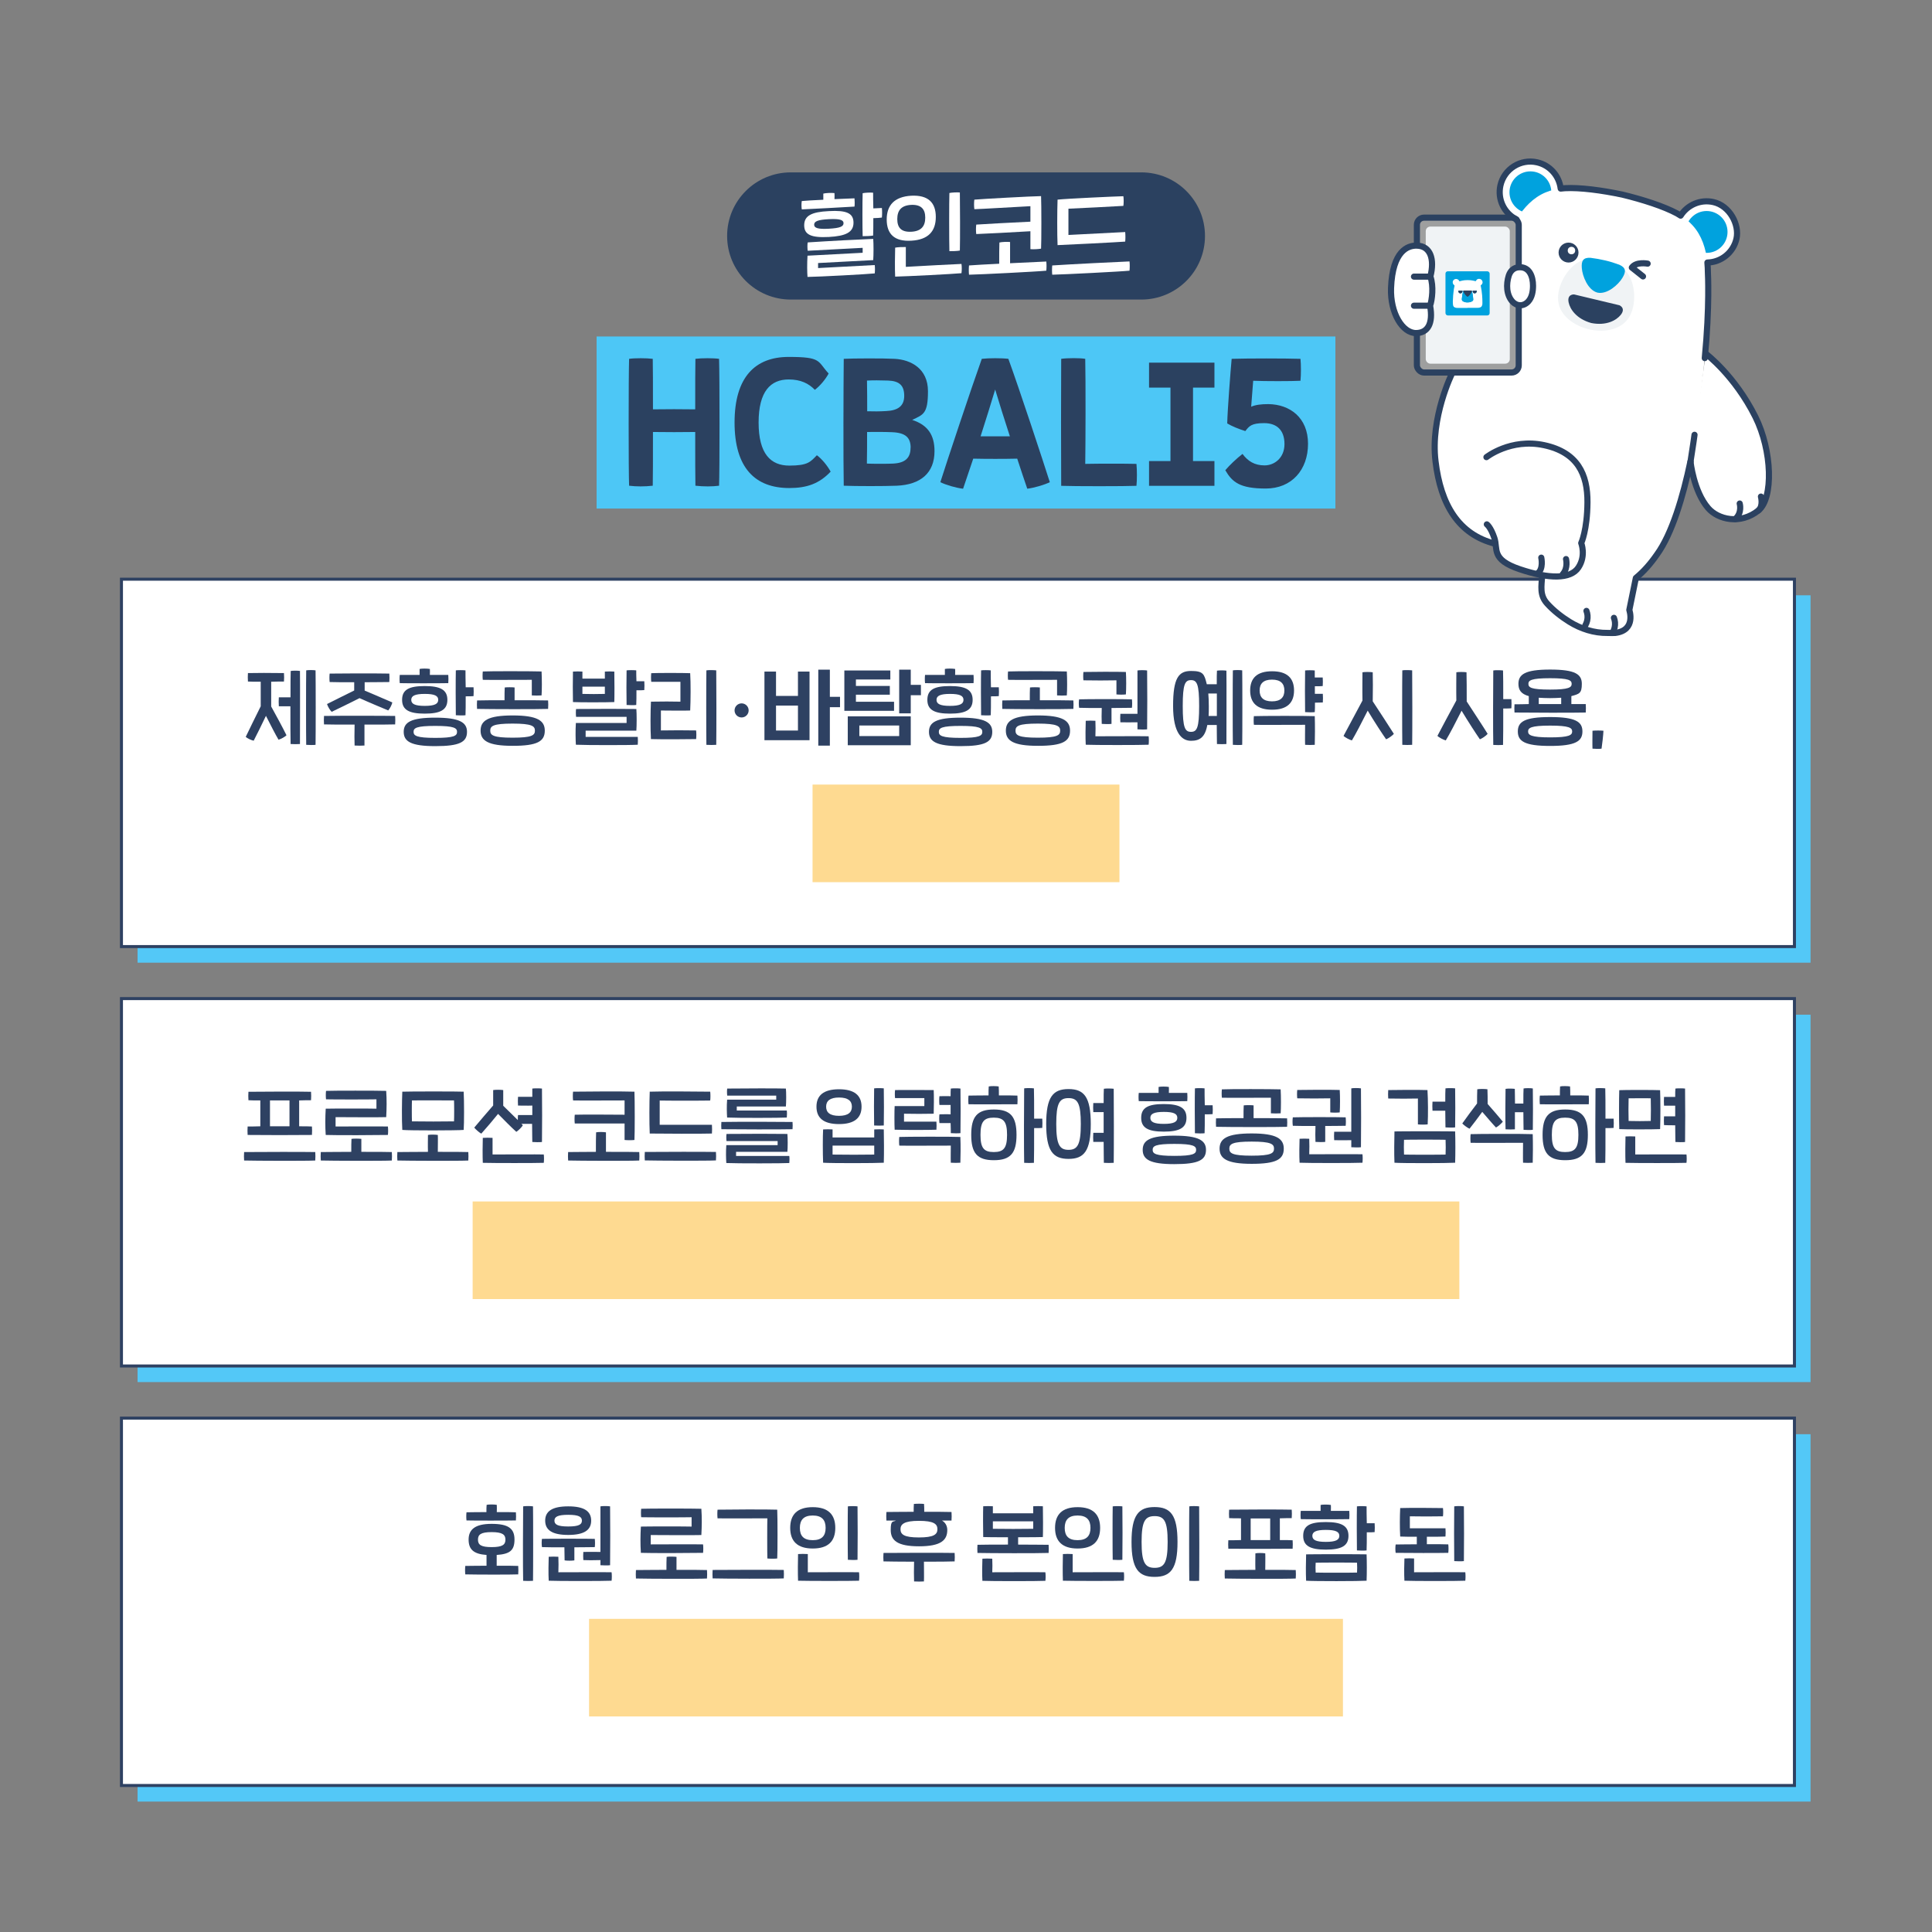 <?xml version="1.0" encoding="UTF-8" standalone="no"?><svg xmlns="http://www.w3.org/2000/svg" height="1920" style="" version="1.1" viewBox="0 0 1920 1920" width="1920">
  
  <rect x="0" y="0" width="1920" height="1920" fill="#808080" stroke="none"/>
  
  <defs>
    <style>
      .st0, .st1, .st2 {
        stroke: #2b4160;
        stroke-linecap: round;
        stroke-linejoin: round;
        stroke-width: 6.1px;
      }

      .st0, .st3, .st4, .st5 {
        fill: none;
      }

      .st1, .st6, .st7 {
        fill: #fff;
      }

      .st2 {
        fill: #9e9f9f;
      }

      .st8 {
        fill: #2b4160;
      }

      .st9 {
        fill: #53c8f7;
      }

      .st4 {
        stroke: #4dc7f6;
        stroke-width: 171px;
      }

      .st4, .st7, .st5 {
        stroke-miterlimit: 10;
      }

      .st7 {
        stroke: #2e4162;
        stroke-width: 3px;
      }

      .st10 {
        fill: #f0f3f5;
      }

      .st11, .st5 {
        isolation: isolate;
      }

      .st12 {
        fill: #00a2de;
      }

      .st13 {
        fill: #2e4162;
      }

      .st5 {
        mix-blend-mode: multiply;
        stroke: #feda91;
        stroke-width: 97px;
      }
    </style>
  </defs>
  <g class="st11">
    <g data-name="레이어_1" id="_레이어_1">
      <g data-name="_레이어_1" id="_레이어_11">
        <g>
          <rect class="st9" height="365.1" width="1662.6" x="136.7" y="591.6"/>
          <rect class="st7" height="365.1" width="1662.6" x="120.7" y="575.6"/>
        </g>
        <g>
          <rect class="st9" height="365.1" width="1662.6" x="136.7" y="1008.4"/>
          <rect class="st7" height="365.1" width="1662.6" x="120.7" y="992.4"/>
        </g>
        <g>
          <rect class="st9" height="365.1" width="1662.6" x="136.7" y="1425.3"/>
          <rect class="st7" height="365.1" width="1662.6" x="120.7" y="1409.3"/>
        </g>
        <line class="st4" x1="592.9" x2="1327.1" y1="419.9" y2="419.9"/>
        <path class="st8" d="M785.9,171.3h348.3c35,0,63.3,28.3,63.3,63.2h0c0,34.9-28.3,63.2-63.3,63.2h-348.3c-35,0-63.3-28.3-63.3-63.2h0c0-34.9,28.3-63.2,63.3-63.2Z"/>
        <g>
          <path class="st6" d="M849.3,205.3c-7.4.5-46.9,2.6-52.5,2.8-.4-2.7-.4-5.8,0-8.3,2.2-.3,11.2-.8,21.4-1.3v-6.1c2.2-.6,8.2-.9,11.1-.5,0,1.6.2,3.9,0,6,8.6-.4,16.5-.7,19.9-.8.2,2.4.3,5.8,0,8.3h0ZM799.2,223.9c0-9.7,7.6-13.3,24.5-14.1,17.5-1,24.5,2,24.5,11.5s-7.6,13.3-24.5,14.2c-17.5.9-24.5-2.2-24.5-11.6h0ZM813,266.4l56.3-3c.3,2.3.3,6,0,8.3-7.2.8-55.6,3.4-66.8,3.5-.4-4.4-.5-13.7,0-21.1l54.8-2.9v-4.9l-54.6,2.9c-.4-2.3-.4-6.5,0-8.3,21.1-1.4,53.7-3.1,65.1-3.5.4,4.8.4,15.9,0,21.1l-54.8,2.9v4.9h0ZM823.7,227.3c11.1-.6,14.6-2.2,14.6-5.5s-3.8-4.5-14.6-4c-11.1.6-14.6,2.2-14.6,5.5s3.8,4.6,14.6,4ZM876.4,216.2c-1.5.3-4.9.5-8.5.6,0,7,0,13.5-.2,17.3-2.2.4-7.8.7-10.4.6-.3-8.2-.3-35.4,0-42.7,2.1-.5,7.9-.8,10.4-.5,0,3.5,0,9.3.2,15.6,3.3-.2,6.6-.3,8.5-.4.3,2.7.3,6.7,0,9.5h0Z"/>
          <path class="st6" d="M881.2,218.2c0-14.2,7.6-22.7,24.4-23.7,16.8-.8,24.4,6.8,24.4,21.1s-7.6,22.7-24.4,23.6c-16.8,1-24.4-6.7-24.4-21.1h0ZM889.7,246.1c2.2-.5,7.9-.7,10.5-.6v19.7c17.3-1,47.5-2.6,55.3-2.9.4,2.6.4,6.6,0,9.2-8.1.8-54.8,3.2-65.9,3.4-.4-6.7-.2-23.4,0-28.8h.1ZM919.5,216.3c0-8.5-4.1-13.1-13.9-12.7-9.9.5-13.9,5.5-13.9,14.1s4,13.1,13.9,12.6c9.8-.5,13.9-5.4,13.9-14h0ZM943.5,191.8c2.1-.5,7.9-.8,10.4-.5.2,10.3.3,47.8,0,57.7-2.2.5-7.8.7-10.4.6-.3-9.2-.3-49.4,0-57.8Z"/>
          <path class="st6" d="M1039.8,269c-8.5.9-65.7,3.8-76.8,4-.3-2.6-.3-6.3,0-9.2,6.3-.5,17.7-1.1,30-1.7,0-7.1,0-17.5.2-21.1,2.3-.6,8-.8,10.6-.5v21.1c16.2-.8,31.5-1.5,36-1.7.3,2.6.3,6.2,0,9.2h0ZM968.3,207.8c-.4-2.7-.4-6.7,0-9.4,7.8-.7,57-3.4,66.3-3.5.4,8,.4,46.3,0,52.2-2.2.5-8.1.8-10.6.5v-17.8c-18.3,1.1-45.4,2.5-53.8,2.8-.4-2.6-.4-6.7,0-9.4,7.5-.5,35.9-2.1,53.8-2.9v-15.4c-15.6.8-48.1,2.8-55.7,3h0Z"/>
          <path class="st6" d="M1045.7,263.8c16.6-1.1,67.8-3.7,76.8-4,.3,2.6.3,6.2,0,9.2-8.5.9-65.7,3.8-76.8,4-.3-2.6-.3-6.3,0-9.2ZM1051,198.4c8.9-1,56.9-3.2,65.4-3.4.4,2.7.4,6.9,0,9.6-6.7.4-47.6,2.6-54.6,2.8v26.1c7.3-.4,49.7-2.6,56.4-2.9.3,2.8.3,7.3,0,9.5-7.3.6-58.3,3.2-67.2,3.5-.5-10.5-.4-34.9,0-45.3h0Z"/>
        </g>
        <path class="st13" d="M269.5,702.1c5.4,9.8,11.5,21,15.2,28.6-1.6,1.6-5.3,3.7-7.9,4.4-3-5-7.9-14.6-12.5-23.7-4.5,9.4-9.3,19.2-12.2,24.7-2.2-.4-6.3-2.3-7.9-3.8,3.6-7.6,9.7-19.9,14.9-30.4v-24.4c-5.5,0-10.5,0-12.7-.2-.2-2.6-.2-6.1,0-8.4,6-.2,24.4-.2,35.8,0,.2,2.5.2,6.2,0,8.4-2.6,0-7.4,0-12.7.2v24.7h0ZM298.1,666.6c.2,10.3,0,63,0,72.8-1.8.2-6.9.2-9.3,0-.2-5-.2-21.4-.2-37.5h-11.5c-.2-2.1-.2-7.2,0-8.9h11.6c0-12,0-22.6.2-26.2,1.9-.4,7.2-.4,9.3,0v-.2ZM313.6,740.2c-1.8.3-6.9.2-9.3,0-.2-10-.2-64.7,0-74,1.9-.4,7.3-.4,9.3,0,.2,10.3.2,64.1,0,74Z"/>
        <path class="st13" d="M392.5,719.9c-3.6.2-16.4.2-30.3.2v20.8c-2.2.2-7.2.2-9.8,0-.2-3.2-.2-13.6,0-20.8-13.4,0-25.9,0-30.4-.2-.2-2.5-.2-5.9,0-8.4,15.2-.3,62.4-.2,70.7,0,.2,2.4.2,5.7,0,8.4h-.2ZM324.9,699.7c6.8-3.5,18-8.9,27.1-13.5v-8.2c-10.8,0-20.7,0-24.4-.2-.3-2.6-.3-6,0-8.4,8.9-.2,45-.3,59.3,0,.2,2.4.2,6,0,8.4-4.3,0-14.1.2-24.5.2v8.3c9.4,4,20.8,8.8,27.5,11.8-.7,2.8-2.4,6-4.1,7.9-5.6-2.4-18.2-7.5-28.5-12.2-10,5.1-22,10.9-27.7,13.6-1.7-1.6-3.8-5.2-4.6-7.7h-.1Z"/>
        <path class="st13" d="M397.3,678.9c-.3-2.4-.3-5.8,0-8.2h19.7v-5.9c2-.5,7.5-.5,10.2,0,0,1.6.2,3.7,0,5.9h18.3c.2,2.3.2,6,0,8.2-6.8.2-43.1.2-48.3,0h0ZM399.6,695.5c0-10.2,7-13.7,22.5-13.7s22.5,3.7,22.5,13.7-7,13.7-22.5,13.7-22.5-3.7-22.5-13.7ZM464.1,727.3c0,10.2-7.4,14.2-31.5,14.2s-31.4-4.6-31.4-14.2,7.4-14.1,31.4-14.1,31.5,4.7,31.5,14.1ZM408.7,695.5c0,4,3.5,6,13.4,6s13.4-2,13.4-6-3.5-5.9-13.4-5.9-13.4,2-13.4,5.9ZM454.2,727.3c0-3.7-2.7-5.9-21.6-5.9s-21.6,2.1-21.6,5.9,2.8,6,21.6,6,21.6-2.1,21.6-6ZM470.6,691.8c-1.4.2-4.5.2-7.8.2,0,7.8,0,15.1-.2,18.8-2.1.3-7.2.2-9.6,0-.2-7.8-.2-37.4,0-44.6,1.9-.3,7.3-.3,9.6,0,0,3.5,0,9.8.2,16.8h7.8c.2,2.4.2,6.2,0,8.7h0Z"/>
        <path class="st13" d="M544.8,704.5c-10.2.4-58.1.3-70.7,0-.2-2.2-.2-6,0-8.4,6.6-.2,16.7-.2,27.3-.2,0-4.6,0-10.3.2-12.7,2.2-.3,7.5-.3,9.8,0v12.7c14.3,0,27.9,0,33.3.2.2,2.3.2,5.9,0,8.4h.1ZM541.4,726.1c0,10.6-7.3,15.1-31.9,15.1s-31.9-5.2-31.9-15.1,7.3-15.1,31.9-15.1,31.9,5.2,31.9,15.1ZM479.8,675.7c-.3-2.5-.3-6,0-8.4,7-.4,50-.3,58.4,0,.4,7,.4,19.2,0,23.8-1.8.2-7.9.2-9.7,0v-15.5c-14.3,0-42,.2-48.7,0h0ZM531.6,726.1c0-4.5-2.9-7-22.2-7s-22.2,2.4-22.2,7,2.9,7,22.2,7,22.2-2.4,22.2-7Z"/>
        <path class="st13" d="M569.4,697.7c-.2-6-.2-24.2,0-30.3,2.5-.2,7.2-.2,9.4,0v7h22.3v-7c2.5-.2,6.9-.2,9.4,0,.2,6.8.2,26.4,0,30.3-6.2.3-34,.4-41.1,0h0ZM582,732.3h51.8c.2,2.2.2,5.7,0,7.8-6.6.5-51.1.5-61.5,0-.3-4.2-.5-14.5,0-21.6h50.4v-6.1h-50.2c-.3-2.2-.3-6.1,0-7.8,19.4-.2,49.4-.2,59.9,0,.4,4.6.4,16.6,0,21.5h-50.4v6.2h0ZM578.8,689.6c4.9.2,17.9.2,22.3,0v-7.2h-22.3v7.2ZM640.3,685.8c-1.4.2-4.5.2-7.8.2,0,5.7,0,11.2-.2,14.6-2.1.3-7.2.2-9.6,0-.2-7.1-.2-27.9,0-34.4,1.9-.3,7.3-.3,9.6,0,0,2.7,0,6.6.2,10.8h7.8c.2,2.4.2,6.2,0,8.7h0Z"/>
        <path class="st13" d="M647,697.3c7.3-.2,24.7-.2,29.2,0v-19.7h-29c-.3-2.5-.3-6.2,0-8.6,5.8-.3,31.5-.3,38.7,0,.6,9.5.5,27.5,0,37.1-6.8.3-21.8,0-29.1,0v19.8c7.3-.2,28.1-.2,35,0,.3,2.5.3,6.2,0,8.6-5.7.2-36,.3-44.9,0-.6-9.6-.5-27.5,0-37v-.2ZM702,666.2c2-.4,7.4-.3,9.8,0,.2,11.1.2,64.1,0,74-2.1.2-7.4.2-9.8,0-.2-9.8-.2-64.1,0-74Z"/>
        <path class="st13" d="M919.3,678.9c-.3-2.4-.3-5.8,0-8.2h19.7v-5.9c2-.5,7.5-.5,10.2,0,0,1.6.2,3.7,0,5.9h18.3c.2,2.3.2,6,0,8.2-6.8.2-43.1.2-48.3,0h0ZM921.6,695.5c0-10.2,7-13.7,22.5-13.7s22.5,3.7,22.5,13.7-7,13.7-22.5,13.7-22.5-3.7-22.5-13.7ZM986.1,727.3c0,10.2-7.4,14.2-31.5,14.2s-31.4-4.6-31.4-14.2,7.4-14.1,31.4-14.1,31.5,4.7,31.5,14.1ZM930.7,695.5c0,4,3.5,6,13.4,6s13.4-2,13.4-6-3.5-5.9-13.4-5.9-13.4,2-13.4,5.9ZM976.2,727.3c0-3.7-2.7-5.9-21.6-5.9s-21.6,2.1-21.6,5.9,2.8,6,21.6,6,21.6-2.1,21.6-6ZM992.6,691.8c-1.4.2-4.5.2-7.8.2,0,7.8,0,15.1-.2,18.8-2.1.3-7.2.2-9.6,0-.2-7.8-.2-37.4,0-44.6,1.9-.3,7.3-.3,9.6,0,0,3.5,0,9.8.2,16.8h7.8c.2,2.4.2,6.2,0,8.7h0Z"/>
        <path class="st13" d="M1066.8,704.5c-10.2.4-58.1.3-70.7,0-.2-2.2-.2-6,0-8.4,6.6-.2,16.7-.2,27.3-.2,0-4.6,0-10.3.2-12.7,2.2-.3,7.5-.3,9.8,0v12.7c14.3,0,27.9,0,33.3.2.2,2.3.2,5.9,0,8.4h.1ZM1063.4,726.1c0,10.6-7.3,15.1-31.9,15.1s-31.9-5.2-31.9-15.1,7.3-15.1,31.9-15.1,31.9,5.2,31.9,15.1ZM1001.8,675.7c-.3-2.5-.3-6,0-8.4,7-.4,50-.3,58.4,0,.4,7,.4,19.2,0,23.8-1.8.2-7.9.2-9.7,0v-15.5c-14.3,0-42,.2-48.7,0h0ZM1053.6,726.1c0-4.5-2.9-7-22.2-7s-22.2,2.4-22.2,7,2.9,7,22.2,7,22.2-2.4,22.2-7Z"/>
        <path class="st13" d="M1094.7,703.6c-8.9,0-17.5,0-22.3-.2-.4-2.6-.4-6,0-8.4,7.9-.3,44.8-.3,52.5,0,.3,2.7.3,5.9,0,8.4-2.6,0-10.9.2-20.3.2v15.8c-2.4.3-7,.2-9.7,0-.2-3.6-.2-10.6,0-15.8h-.2ZM1076.7,676.2c-.3-2.5-.3-6,0-8.4,7-.2,34.3-.3,42.2,0,.4,5.6.4,17,0,22.3-2.3.3-7.1.3-9.4,0v-14c-5.2.2-26.1.2-32.9,0h.1ZM1141.5,740.1c-7.4.4-54.8.4-62.5,0-.4-6.6-.2-19.4,0-23.8,2.2-.2,7.3-.2,9.6,0,.2,3.1.2,12.1,0,15.4,14.4,0,45.7-.2,52.9,0,.3,2.4.3,6,0,8.4h0ZM1130.4,709.3v-43c1.9-.4,7.3-.4,9.6,0,.2,10.8.2,47.8,0,58.5-2.1.3-7.2.2-9.6,0v-7c-5.8.2-13.3,0-17,0-.2-2.5-.2-6,0-8.4h17Z"/>
        <path class="st13" d="M1218.8,666.6c.2,10.3,0,63,0,72.8-1.9.2-7,.2-9.4,0,0-3.1-.2-10.2-.2-18.9h-9.4c-2.2,12.2-7.5,15.7-16.2,15.7s-17.8-7-17.8-34.7,5.5-34.7,17.8-34.7,13.2,3.1,15.7,13.2h9.9c0-6.3,0-11.3.2-13.5,2-.4,7.3-.4,9.4,0h0ZM1191.7,701.6c0-21.8-2.2-25.7-8.1-25.7s-8.2,3.9-8.2,25.7,2.3,25.7,8.2,25.7,8.1-3.9,8.1-25.7ZM1209.3,711.6v-22.4h-8.5c.3,3.6.5,7.8.5,12.5s0,7-.2,9.8h8.3-.1ZM1234.5,740.2c-1.8.3-6.9.2-9.3,0-.2-10-.2-64.7,0-74,1.9-.4,7.3-.4,9.3,0,.2,10.3.2,64.1,0,74Z"/>
        <path class="st13" d="M1242.4,686.2c0-12.2,6.7-19.1,21.8-19.1s21.8,7,21.8,19.1-6.7,19.1-21.8,19.1-21.8-6.9-21.8-19.1ZM1306.6,711.6c.3,7.9.2,24.1,0,28.6-2,.2-7.2.2-9.6,0-.2-4.6,0-14.6,0-19.9-15.6,0-44.6.2-50.9,0-.3-2.5-.3-6.2,0-8.6,6.6-.3,52.6-.4,60.5,0h0ZM1251.8,686.2c0,6.7,3.6,10.8,12.3,10.8s12.3-4.1,12.3-10.8-3.6-10.8-12.3-10.8-12.3,4.1-12.3,10.8ZM1314.6,689.6c.2,2.4.2,6,0,8.5-1.4,0-4.5.2-7.8.2,0,3.8,0,7.1-.2,9.4-2.1.3-7.2.2-9.6,0-.2-7.6-.2-34.4,0-41.4,1.9-.3,7.3-.3,9.6,0v7h7.9c.2,2.5.2,6,0,8.5-1.4.2-4.5.2-7.8.2v7.5h7.9Z"/>
        <path class="st13" d="M1364.3,697.1c6.7,10.3,16.3,24.8,20.9,32.2-1.6,1.9-5.7,4.7-7.7,5.4-3.6-5.1-11.9-17.8-18.3-28.5-5.5,11-12.4,24.2-15.7,29.6-2-.5-6.6-2.7-8.3-4.5,4.1-7.8,12.9-24.2,18.8-35.1-.2-10.1,0-23.4,0-28.1,2-.4,7.8-.4,10.2,0,.2,5.1.2,19,0,28.9h0ZM1403.4,740.2c-2.1.2-7.4.2-9.8,0-.2-9.8-.2-64.1,0-74,2-.4,7.4-.3,9.8,0,.2,11.1.2,64.1,0,74Z"/>
        <path class="st13" d="M1457.6,697.1c6.6,10.2,16.3,24.8,20.8,32.2-1.5,1.9-5.7,4.7-7.7,5.4-3.6-5.1-11.8-17.8-18.2-28.4-5.5,11-12.4,24.2-15.7,29.5-2-.5-6.6-2.7-8.3-4.5,4.1-7.8,12.8-24.2,18.8-35.2-.2-10,0-23.3,0-28,1.9-.4,7.8-.4,10.1,0,.2,5.1.2,19,.2,28.9h0ZM1502,703.9c-1.9.2-4.6.2-8.1.2,0,15.8,0,31.3-.2,36.2-2.1.2-7.3.2-9.7,0-.3-9.8-.2-64.1,0-74,1.9-.4,7.4-.3,9.7,0,.2,4.5.2,15.8.2,28.5h8.1c.2,2.4.2,6.6,0,9.1Z"/>
        <path class="st13" d="M1575.8,708.1c-10.2.3-58.1.2-70.7,0-.2-2.3-.2-5.8,0-8.2,3.8,0,8.7,0,14.2-.2v-7.9c-7.9-2.2-10.3-6.3-10.3-12.2,0-9.4,6.5-14.2,31.5-14.2s31.5,4.7,31.5,14.2-2.5,10-10.4,12.2v7.9h14.3c.2,2.3.2,5.6,0,8.2v.2ZM1572.6,726.9c0,9.6-6.6,14.4-32.1,14.4s-32.1-4.8-32.1-14.4,6.6-14.3,32.1-14.3,32.1,4.8,32.1,14.3ZM1562.4,726.9c0-3.5-2.7-5.8-21.9-5.8s-21.9,2.3-21.9,5.8,2.7,5.9,21.9,5.9,21.9-2.3,21.9-5.9ZM1518.9,679.6c0,3.6,2.6,5.7,21.5,5.7s21.5-2.2,21.5-5.7-2.6-5.6-21.5-5.6-21.5,2.2-21.5,5.6ZM1551.5,699.7v-6.3c-3.2.2-6.9.4-11.1.4s-7.9-.2-11.2-.4v6.3h22.3,0Z"/>
        <path class="st13" d="M1582.6,726.2c2.6-.3,8.6-.3,10.9,0-.2,4.5-1.2,13.3-1.9,17.8-2.1.4-6.9.2-9,0-.2-3.8,0-14.1,0-17.8Z"/>
        <path class="st13" d="M817.1,851.9c2.2-2.6,5.9-6.1,9.1-8.6,2.8,3.8,6.4,6,11.7,6s10.5-4,10.5-11.3-4-11.1-10.8-11.1-7.9,1.6-9.9,4.2c-3.2-1-7.1-2.6-9.6-4.1.2-7.4,1.8-28.4,2.3-34.2,9-.2,27.8-.2,36.4,0,.3,3.1.3,8.4,0,11.6-4.6.2-18.8.2-25,0-.3,4.2-.7,9.8-1.1,13.7,2.2-1,5.3-1.4,9-1.4,11.4,0,21,7.2,21,20.9s-8.6,23.7-22.3,23.7-17.7-3.4-21.4-9.6v.2Z"/>
        <path class="st13" d="M865.6,808.1c0-9.8,5.6-16.1,15.8-16.1s15.7,6.2,15.7,16.1-5.6,16.1-15.7,16.1-15.8-6.1-15.8-16.1ZM874.6,855.5c5.2-8,36.8-55.7,42.3-63.6,2.6,1.2,7,3.9,8.9,5.9-6.1,9.5-36.4,55.5-42.3,63.6-2.4-1.1-6.7-4-8.9-5.9ZM886.8,808.1c0-4-1.9-6.1-5.4-6.1s-5.5,2.2-5.5,6.1,1.8,6.2,5.5,6.2,5.4-2.2,5.4-6.2ZM903.3,845.3c0-9.9,5.6-16.1,15.7-16.1s15.8,6.1,15.8,16.1-5.6,16.1-15.8,16.1-15.7-6.2-15.7-16.1ZM924.5,845.3c0-4-1.8-6.2-5.5-6.2s-5.4,2.2-5.4,6.2,1.9,6.1,5.4,6.1,5.5-2.2,5.5-6.1Z"/>
        <path class="st13" d="M956.5,802.5c-.3-3.1-.3-6.5,0-9.6,1.7,0,9.3-.2,18.2-.2,0-1.7,0-3.3.2-4.7,2.2-.5,9.7-.5,13,0v4.7c7.1,0,13.6,0,16.9.2.2,2.9.2,6.8,0,9.6-7.2.2-43.5.2-48.3,0h0ZM981.4,828.5c-16.9,0-23.1-3.2-23.1-12s7-11.9,23.1-11.9,23.1,3.1,23.1,11.9-7,12-23.1,12ZM973.7,854.4h50.4c.3,2.7.3,7,0,9.6-5.4.5-52.3.5-62.9,0-.3-4.6-.5-13.3,0-20.9h49v-2.3h-48.8c-.3-2.7-.3-7.7,0-9.6,24.1-.2,51.1-.2,61.3,0,.4,4.9.4,15.6,0,20.9h-49v2.3h0ZM981.4,819.2c9.1,0,11.5-.7,11.5-2.6s-2.7-2.6-11.5-2.6-11.5.7-11.5,2.6,2.7,2.6,11.5,2.6ZM1030,813.8c-1.3.2-3.8.2-7.1.2,0,5.9,0,11.3-.2,14.5-2.6.3-9.4.2-12.3,0-.2-7.1-.2-32.9,0-39.2,2.2-.3,9.4-.4,12.3,0,0,3.1,0,7.9.2,13.2,2.9,0,5.4,0,7.1.2.2,3.1.2,8,0,11.2h0Z"/>
        <path class="st13" d="M1033.7,811c0-13.7,7-21.1,23-21.1s23,7.4,23,21.1-7,21.1-23,21.1-23-7.4-23-21.1ZM1041.5,837c2.6-.2,9.4-.2,12.3,0,.2,4.1.2,11.8,0,16.3,18.3,0,43.1-.2,49.3,0,.3,3,.3,7.7,0,10.8-6.6.4-54.1.4-61.7,0-.4-6.1-.2-22.2,0-27.1h0ZM1067.3,811c0-7.2-3.1-10.6-10.7-10.6s-10.7,3.4-10.7,10.6,3,10.6,10.7,10.6,10.7-3.4,10.7-10.6ZM1089.4,789.3c2.2-.3,9.4-.4,12.3,0,.2,8.9.2,45.2,0,53.4-2.6.3-9.4.2-12.3,0-.2-7.1-.2-47.1,0-53.4Z"/>
        <g>
          <path class="st13" d="M313.3,1153.3c-7.8.5-60.4.3-70.7,0-.2-2.4-.2-5.9,0-8.4,15.2-.2,62.4-.2,70.7,0,.2,2.5.2,5.7,0,8.4ZM246.1,1127.9c-.2-2.6-.2-6,0-8.4,2.7,0,7.2,0,12.6-.2v-25.7c-5,0-9.2,0-11.8-.2-.2-2.6-.2-6,0-8.4,13.9-.2,52.3-.3,62.2,0,.2,2.4.2,5.6,0,8.4-2.7,0-6.9,0-11.8.2v25.7c5.4,0,9.8,0,12.7.2.2,2.5.2,5.5,0,8.4-12,.2-52.4.2-63.8,0h-.1ZM268.3,1119.3h19.4v-25.7h-19.4v25.7Z"/>
          <path class="st13" d="M389.5,1153.3c-7.8.5-60.4.3-70.7,0-.2-2.4-.2-5.9,0-8.4,6.3,0,18.1-.2,30.3-.2,0-4.8,0-10.2.2-12.9,2.1-.4,7.4-.3,9.8,0v12.9c13.8,0,26.4,0,30.3.2.2,2.5.2,5.7,0,8.4h.1ZM323.7,1128c-.6-8.9-.5-17.5,0-26.2,6.9-.2,45.3-.2,50.4,0v-9.3c-6.6.2-43.2.2-50.1,0-.3-2.4-.3-6,0-8.4,6.3-.3,51.6-.3,59.8,0,.6,8.8.5,17.3,0,26.1-7.1.3-43,0-50.3,0v9.3c6.5,0,45-.2,52,0,.3,2.4.3,6,0,8.4-6.9.2-53.2.4-61.8,0h0Z"/>
          <path class="st13" d="M465.6,1153.3c-7.8.5-60.4.3-70.7,0-.2-2.4-.2-5.9,0-8.4,6.3,0,18.1-.2,30.4-.2-.2-5.9,0-13.7,0-16.8,2.1-.5,7.4-.4,9.8,0,.2,3.5,0,11.1,0,16.8,13.7,0,26.4,0,30.3.2.2,2.5.2,5.7,0,8.4h.2ZM399.8,1122.9c-.6-9.4-.4-29.1,0-38,6.5-.3,56.6-.3,61,0,.5,9.3.5,31.9,0,38-6.6.6-53.7.7-61,0ZM409.4,1114.4c7.9.2,34.8.2,41.8,0,.2-2.8.2-18,0-20.8-7.8,0-32.8-.2-41.8,0-.2,2.8-.2,18,0,20.8Z"/>
          <path class="st13" d="M495.2,1106.7c-5.4,6.7-11.8,14.2-16.9,19.9-1.9-1-5.5-4.1-7-6,5.7-6.8,12.7-15,18.8-22v-15.3c2-.4,7.6-.4,10,0v15.6c4.6,4.6,9.8,9.6,14.5,14.2,0-1.8,0-3.6.2-5h14.2v-9.4c-4.7.2-11.2,0-14.2,0-.2-2.5-.2-6.2,0-8.7h14.2v-8.2c1.9-.3,7.3-.3,9.6,0,.2,9.5.2,43.9,0,53.1-2.1.3-7.2.2-9.6,0,0-3.1-.2-10-.2-18h-10.6l1.4,1.4c-1.2,2-4.6,5.4-6.5,6.5-5.5-5-12.3-11.9-18.3-18h.4ZM540.4,1155.6c-7.4.3-50.4.3-60.6,0-.3-6-.2-19.9,0-24.8,2.1-.2,7.3-.2,9.7,0v16.5c15.9,0,43.7-.2,50.9,0,.3,2.3.3,6,0,8.4h0Z"/>
          <path class="st13" d="M635.3,1153.3c-7.8.5-60.4.3-70.7,0-.2-2.4-.2-5.9,0-8.4,5.8,0,16.3-.2,27.6-.2,0-6.5,0-16.1.2-19.4,2.2-.5,7.4-.4,9.8,0v19.4c14.9,0,29,0,33.1.2.2,2.5.2,5.7,0,8.4h0ZM569.5,1093.5c-.3-2.4-.3-6.2,0-8.6,7.2-.2,52.5-.4,61,0,.4,7.4.4,42.6,0,48-2,.3-7.4.3-9.8,0v-16.4h-49.5c-.3-2.4-.3-6.2,0-8.7,6.9-.2,33-.2,49.5,0v-14.2c-14.3,0-44.3.2-51.2,0h0Z"/>
          <path class="st13" d="M640.8,1144.8c15.2-.2,62.4-.2,70.7,0,.2,2.5.2,5.7,0,8.4-7.8.5-60.4.3-70.7,0-.2-2.4-.2-5.9,0-8.4ZM645.6,1084.9c8.2-.4,52.3-.2,60.2,0,.3,2.4.3,6.4,0,8.8-6.2.2-43.8.2-50.2,0v24.1h51.9c.2,2.5.2,6.6,0,8.7-6.7.3-53.6.2-61.8,0-.5-9.7-.4-32,0-41.5h-.1Z"/>
          <path class="st13" d="M716.9,1115c17.5-.3,60-.2,70.7,0,.2,2.3.2,4.7,0,7.2-10.2.3-58.1.2-70.7,0-.2-2.3-.2-4.8,0-7.2ZM721.8,1138h51v-4h-50.8c-.3-2.2-.3-5.5,0-7.1,20.8-.2,49.7-.2,60.5,0,.4,3.4.4,14.3,0,17.8h-51v4.1h52.9c.3,2.2.2,4.8,0,7-5.3.4-52.2.5-62.6,0-.3-4.4-.5-11.1,0-17.7h0ZM722.6,1092.8h48.8v-4h-48.7c-.3-2.2-.3-5.5,0-7,19.4-.2,48.3-.3,58.3,0,.4,3.1.4,14.2,0,17.8h-48.8v4h49.7c.3,2.2.2,4.8,0,7-6.5.4-48.8.5-59.3,0-.3-4.4-.5-11.5,0-17.6v-.2Z"/>
          <path class="st13" d="M833.8,1117.1c-15.5,0-22.4-6.2-22.4-17.3s7-17.3,22.4-17.3,22.4,6.2,22.4,17.3-7,17.3-22.4,17.3ZM878.3,1155.5c-8.5.5-51.2.6-60.3,0-.4-8.8-.4-27.2,0-33.1,1.9-.2,7.8-.2,9.4,0v8h41.4v-8c3.4-.2,7.1-.2,9.5,0,.2,8.8.3,23.8,0,33.1h0ZM833.8,1108.9c9,0,12.8-3.4,12.8-9.1s-3.8-9.1-12.8-9.1-12.8,3.4-12.8,9.1,3.7,9.1,12.8,9.1ZM827.4,1147.4c8.6.2,34.1.2,41.4,0v-8.9h-41.4v8.9ZM868.7,1118.5c-.2-7.4-.2-30.3,0-36.9,1.9-.3,7.3-.3,9.6,0,.2,8.4.2,28.9,0,36.9-2.1.2-7.2.2-9.6,0Z"/>
          <path class="st13" d="M889.1,1122.7c-.3-4.6-.3-19.8,0-23.5h29.5v-7.9h-29.1c-.3-2.5-.3-5.6,0-8,5.8-.2,30.5,0,38.4,0,.3,4.3.2,19.2,0,23.5-6.6.2-22.3.2-29.5,0v7.9h32.2c.2,2.2.2,5.6,0,8-5.5.2-24.2.4-41.4,0h-.1ZM954.4,1155.5c-2,.2-7.2.2-9.5,0-.2-4.4,0-11.9,0-17-15.6,0-44.9.2-51.2,0-.3-2.5-.3-6.2,0-8.6,6.7-.3,52.8-.4,60.7,0,.4,7.5.2,21.4,0,25.7h0ZM944.7,1107v-8.9h-11.1c-.3-2.6-.3-6.3,0-8.7,2.2,0,7.3-.2,11.1,0,0-3.3,0-6,.2-7.6,1.9-.3,7.3-.3,9.6,0,.2,8.9.2,35.8,0,44.3-2.1.3-7.2.2-9.6,0,0-2.1,0-5.7-.2-10h-11.1c-.3-2.6-.3-6.4,0-8.7,2.2,0,7.2-.2,11.1,0v-.4Z"/>
          <path class="st13" d="M1011.1,1088.8c.2,2.3.2,6.4,0,8.6-6.8,0-43.4.2-48.6,0-.3-2.4-.3-6.2,0-8.6,2,0,10.4-.2,19.9-.2,0-2.9,0-6.7.2-8.9,2-.5,7.5-.4,9.9,0,.2,2.2.2,5.9.2,8.9,7.9,0,15.2,0,18.4.2h0ZM1010.2,1127.8c0,18.1-5.9,25.2-22.5,25.2s-22.5-7.1-22.5-25.2,5.9-25.2,22.5-25.2,22.5,7.1,22.5,25.2ZM1000.8,1127.8c0-13-3.3-17.1-13.2-17.1s-13.2,4.1-13.2,17.1,3.3,17.1,13.2,17.1,13.2-4.1,13.2-17.1ZM1035.8,1120.9c-1.9.2-4.6.2-8.1.2,0,15.2,0,29.8-.2,34.5-2.1.2-7.3.2-9.7,0-.3-9.8-.2-64.1,0-74,1.9-.4,7.4-.3,9.7,0,.2,4.7.2,16.9.2,30.1h8.1c.2,2.4.2,6.6,0,9.1h0Z"/>
          <path class="st13" d="M1084,1117c0,26.7-6.6,34.7-22.1,34.7s-22.2-7.9-22.2-34.7,6.7-34.7,22.2-34.7,22.1,7.9,22.1,34.7ZM1074.1,1117c0-20.5-3.1-25.7-12.2-25.7s-12.2,5.1-12.2,25.7,3.3,25.7,12.2,25.7,12.2-5.1,12.2-25.7ZM1106.8,1155.6c-2.1.2-7.4.2-9.8,0,0-3.2-.2-11.2-.2-20.8h-10.3c-.2-2.6-.2-6.6,0-9h10.3v-20.6h-10.3c-.2-2.6-.2-6.6,0-9h10.3c0-6.5,0-11.8.2-14.2,2-.4,7.4-.3,9.8,0,.2,11.1.2,64.1,0,74v-.4Z"/>
          <path class="st13" d="M1131.7,1094.3c-.3-2.4-.3-5.8,0-8.2h19.7v-5.9c2-.5,7.5-.5,10.2,0,0,1.6.2,3.7,0,5.9h18.3c.2,2.3.2,6,0,8.2-6.8.2-43.1.2-48.3,0h.1ZM1134.1,1110.9c0-10.2,7-13.7,22.5-13.7s22.5,3.7,22.5,13.7-7,13.7-22.5,13.7-22.5-3.7-22.5-13.7ZM1198.5,1142.7c0,10.2-7.4,14.2-31.5,14.2s-31.4-4.6-31.4-14.2,7.4-14.1,31.4-14.1,31.5,4.7,31.5,14.1ZM1143.2,1110.9c0,4,3.5,6,13.4,6s13.4-2,13.4-6-3.5-5.9-13.4-5.9-13.4,2-13.4,5.9ZM1188.7,1142.7c0-3.7-2.7-5.9-21.6-5.9s-21.6,2.1-21.6,5.9,2.8,6,21.6,6,21.6-2.1,21.6-6ZM1205.1,1107.2c-1.4.2-4.5.2-7.8.2,0,7.8,0,15.1-.2,18.8-2.1.3-7.2.2-9.6,0-.2-7.8-.2-37.4,0-44.6,1.9-.3,7.3-.3,9.6,0,0,3.5,0,9.8.2,16.8h7.8c.2,2.4.2,6.2,0,8.7h0Z"/>
          <path class="st13" d="M1279.2,1119.8c-10.2.4-58.1.3-70.7,0-.2-2.2-.2-6,0-8.4,6.6-.2,16.7-.2,27.3-.2,0-4.6,0-10.3.2-12.7,2.2-.3,7.5-.3,9.8,0v12.7c14.3,0,27.9,0,33.3.2.2,2.3.2,5.9,0,8.4h0ZM1275.8,1141.5c0,10.6-7.3,15.1-31.9,15.1s-31.9-5.2-31.9-15.1,7.3-15.1,31.9-15.1,31.9,5.2,31.9,15.1ZM1214.3,1091c-.3-2.5-.3-6,0-8.4,7-.4,50-.3,58.4,0,.4,7,.4,19.2,0,23.8-1.8.2-7.9.2-9.7,0v-15.5c-14.3,0-42,.2-48.7,0h0ZM1266.1,1141.5c0-4.5-2.9-7-22.2-7s-22.2,2.4-22.2,7,2.9,7,22.2,7,22.2-2.4,22.2-7Z"/>
          <path class="st13" d="M1307.1,1119c-8.9,0-17.5,0-22.3-.2-.4-2.6-.4-6,0-8.4,7.9-.3,44.8-.3,52.5,0,.3,2.7.3,5.9,0,8.4-2.6,0-10.9.2-20.3.2v15.8c-2.4.3-7,.2-9.7,0-.2-3.6-.2-10.6,0-15.8h-.2ZM1289.2,1091.6c-.3-2.5-.3-6,0-8.4,7-.2,34.3-.3,42.2,0,.4,5.6.4,17,0,22.3-2.3.3-7.1.3-9.4,0v-14c-5.2.2-26.1.2-32.9,0h.1ZM1354,1155.5c-7.4.4-54.8.4-62.5,0-.4-6.6-.2-19.4,0-23.8,2.2-.2,7.3-.2,9.6,0,.2,3.1.2,12.1,0,15.4,14.4,0,45.7-.2,52.9,0,.3,2.4.3,6,0,8.4ZM1342.9,1124.6v-43c1.9-.4,7.3-.4,9.6,0,.2,10.8.2,47.8,0,58.5-2.1.3-7.2.2-9.6,0v-7c-5.8.2-13.3,0-17,0-.2-2.5-.2-6,0-8.4h17Z"/>
          <path class="st13" d="M1379.6,1091.9c-.2-2.6-.2-6.2,0-8.6,6.9-.2,31.2-.3,39,0,.6,9.4.7,25.2.2,34.1-2.3.3-7.3.3-9.7,0v-25.7c-5,.2-22.9.2-29.5,0v.2ZM1446.1,1155.5c-7.4.5-52.3.6-60.3,0-.4-9.2-.2-22.3,0-31.1,7.2-.2,55.1-.2,60.3,0,.3,7.6.3,23.8,0,31.1ZM1436.6,1132.7c-5.4-.2-35.3-.2-41.3,0-.2,3.6-.2,10.6,0,14.7,4.9.2,36.7.2,41.3,0,.2-3.6.2-10.8,0-14.7ZM1423.6,1103.7c-.2-2.6-.2-6.5,0-8.9h12.7c0-5.7,0-10.7.2-13.2,1.9-.3,7.3-.3,9.6,0,.2,8.5.2,30.7,0,38.8-2.1.3-7.2.2-9.6,0,0-3.2-.2-9.8-.2-16.6h-12.7Z"/>
          <path class="st13" d="M1473.1,1104.9c-4.1,5.7-9.8,13.2-12.7,16.8-2.1-.9-5.6-3.5-7.2-5.2,3-4.3,10.4-14.4,14.7-19.9,0-5.5,0-10.1.2-14.1,1.9-.4,7.7-.4,10.1,0,.2,4.5.2,9.3.2,14.6,4.7,5.3,12,13.8,15.1,17.6-1.5,1.9-4.8,4.8-6.8,5.8-3.1-3.2-9.1-10.3-13.7-15.6h.1ZM1523.2,1155.5c-2.1.2-7.3.2-9.6,0-.2-4.6,0-14.4,0-19.8-15.7,0-45.7.2-52.1,0-.3-2.5-.3-6.2,0-8.6,6.7-.3,53.6-.4,61.7,0,.3,7.9.2,23.9,0,28.4ZM1496.2,1122.2c-.3-6.8-.2-34.7,0-40.1,1.9-.4,7.1-.3,9.2,0,0,2.6.2,8.3.2,14.6h8.3c0-6.8,0-12.7.2-15,1.9-.4,7.2-.4,9.2,0,.2,6.6.2,34.3,0,41.1-1.8.3-6.8.2-9.2,0,0-3-.2-10-.2-17.5h-8.4v17c-1.8.2-6.8.2-9.2,0h0Z"/>
          <path class="st13" d="M1578.9,1088.8c.2,2.3.2,6.4,0,8.6-6.8,0-43.4.2-48.6,0-.3-2.4-.3-6.2,0-8.6,2,0,10.4-.2,19.9-.2,0-2.9,0-6.7.2-8.9,2-.5,7.5-.4,9.9,0,.2,2.2.2,5.9.2,8.9,7.9,0,15.2,0,18.4.2ZM1578,1127.8c0,18.1-5.9,25.2-22.5,25.2s-22.5-7.1-22.5-25.2,5.9-25.2,22.5-25.2,22.5,7.1,22.5,25.2ZM1568.6,1127.8c0-13-3.3-17.1-13.2-17.1s-13.2,4.1-13.2,17.1,3.3,17.1,13.2,17.1,13.2-4.1,13.2-17.1ZM1603.6,1120.9c-1.9.2-4.6.2-8.1.2,0,15.2,0,29.8-.2,34.5-2.1.2-7.3.2-9.7,0-.3-9.8-.2-64.1,0-74,1.9-.4,7.4-.3,9.7,0,.2,4.7.2,16.9.2,30.1h8.1c.2,2.4.2,6.6,0,9.1h0Z"/>
          <path class="st13" d="M1609.2,1122.1c-.3-9-.3-30.3,0-38.7,5.5-.3,33.9-.3,40.6,0,.4,9,.4,30.9,0,38.7-6,.3-33.8.4-40.6,0ZM1676,1155.6c-7.4.3-50.4.3-60.6,0-.3-6.1-.2-21.3,0-26.2,2.1-.2,7.3-.2,9.7,0v17.9c15.9,0,43.7-.2,50.9,0,.3,2.3.3,6,0,8.4h0ZM1618.5,1114c5.4.2,16.7.2,22,0,.2-3.7.2-18.7,0-22.5-5.2-.2-15.6,0-22,0-.2,3.8-.2,18.7,0,22.5ZM1664.8,1109.2v-10.4h-11.1c-.2-2.6-.2-6.3,0-8.7h11.1c0-3.6,0-6.6.2-8.3,1.9-.3,7.3-.3,9.6,0,.2,9.5.2,43.9,0,53.1-2.1.3-7.2.2-9.6,0,0-2.9-.2-9.3-.2-16.6-4.1,0-8.8,0-11.1-.2-.2-2.5-.2-6.2,0-8.7h11.1v-.2Z"/>
          <path class="st13" d="M470.4,1217.9c-.3-3.1-.3-6.5,0-9.6,1.7,0,9.3-.2,18.2-.2,0-1.7,0-3.3.2-4.7,2.2-.5,9.7-.5,13,0v4.7c7.1,0,13.6,0,16.9.2.2,2.9.2,6.8,0,9.6-7.2.2-43.5.2-48.3,0h0ZM495.2,1243.9c-16.9,0-23.1-3.2-23.1-12s7-11.9,23.1-11.9,23.1,3.1,23.1,11.9-7,12-23.1,12h0ZM487.6,1269.8h50.4c.3,2.7.3,7,0,9.6-5.4.5-52.3.5-62.9,0-.3-4.6-.5-13.3,0-20.9h49v-2.3h-48.8c-.3-2.7-.3-7.7,0-9.6,24.1-.2,51.1-.2,61.3,0,.4,4.9.4,15.6,0,20.9h-49v2.3h0ZM495.2,1234.6c9.1,0,11.5-.7,11.5-2.6s-2.7-2.6-11.5-2.6-11.5.7-11.5,2.6,2.7,2.6,11.5,2.6ZM543.9,1229.2c-1.3.2-3.8.2-7.1.2,0,5.9,0,11.3-.2,14.5-2.6.3-9.4.2-12.3,0-.2-7.1-.2-32.9,0-39.2,2.2-.3,9.4-.4,12.3,0,0,3.1,0,7.9.2,13.2,2.9,0,5.4,0,7.1.2.2,3.1.2,8,0,11.2h0Z"/>
          <path class="st13" d="M547.6,1226.4c0-13.7,7-21.1,23-21.1s23,7.4,23,21.1-7,21.1-23,21.1-23-7.4-23-21.1ZM555.4,1252.4c2.6-.2,9.4-.2,12.3,0,.2,4.1.2,11.8,0,16.3,18.3,0,43.1-.2,49.3,0,.3,3,.3,7.7,0,10.8-6.6.4-54.1.4-61.7,0-.4-6.1-.2-22.2,0-27.1h.1ZM581.2,1226.4c0-7.2-3.1-10.6-10.7-10.6s-10.7,3.4-10.7,10.6,3,10.6,10.7,10.6,10.7-3.4,10.7-10.6ZM603.3,1204.7c2.2-.3,9.4-.4,12.3,0,.2,8.9.2,45.2,0,53.4-2.6.3-9.4.2-12.3,0-.2-7.1-.2-47.1,0-53.4Z"/>
          <path class="st13" d="M623.7,1240.4c0-27.3,6.9-35.3,23.4-35.3s23.3,7.9,23.3,35.3-6.8,35.3-23.3,35.3-23.4-7.9-23.4-35.3ZM657.8,1240.4c0-19.2-2.3-23.7-10.7-23.7s-10.8,4.5-10.8,23.7,2.4,23.7,10.8,23.7,10.7-4.5,10.7-23.7ZM679.4,1204.7c2.2-.5,9.5-.4,12.4,0,.3,11.3.3,64.6,0,74.5-2.6.3-9.5.2-12.4,0-.3-9.6-.2-64.9,0-74.5Z"/>
          <path class="st13" d="M740.2,1235.7c-5.8,4.2-11.9,8.4-17.5,11.8-2-1.9-5.5-6.6-6.6-9.3,5.6-4,11.4-7.9,17.3-11.9v-9.4c-7,0-13.2,0-15.6-.2-.3-3.3-.3-7.7,0-10.7,6.7-.2,29.1-.3,43.9,0,.2,3.1.2,7.8,0,10.7-3.1,0-8.9,0-15.3.2v9.1c6,3.1,11.8,6.2,17.9,9.5-1,2.6-4,7.9-5.7,9.8-6.1-3-12.2-6.2-18.3-9.7h-.1ZM784.5,1279.4c-2.6.2-9.3.2-12.2,0-.2-4.2,0-12.5,0-17.5-18.3,0-42.6.2-48.8,0-.3-3.1-.3-7.9,0-11,6.7-.3,53.5-.4,61.1,0,.4,7,.2,24.5,0,28.6h0ZM772,1219.1c0-6.5,0-12,.2-14.4,2.2-.3,9.4-.4,12.3,0,.2,8.9.2,34.3,0,42.5-2.6.3-9.4.2-12.3,0,0-2.9-.2-9.4-.2-16.4-4.4,0-9.1,0-11.3-.2-.2-3.1-.2-8.3,0-11.4h11.3Z"/>
          <path class="st13" d="M864,1247.6c-7.1.5-61.4.3-71.2,0-.3-2.8-.3-7.3,0-10.3,3.4,0,7.9,0,12.9-.2v-6.4c-7.1-2.4-9.4-6.5-9.4-12.3,0-9.9,6.5-14.6,32-14.6s32,4.7,32,14.6-2.3,10-9.4,12.3v6.5h13c.3,2.9.3,7.1,0,10.3h.1ZM861.1,1265.7c0,10-6.7,14.7-32.7,14.7s-32.7-4.7-32.7-14.7,6.7-14.6,32.7-14.6,32.7,4.7,32.7,14.6ZM847.9,1265.7c0-2.2-2-3.8-19.5-3.8s-19.5,1.6-19.5,3.8,2,3.9,19.5,3.9,19.5-1.6,19.5-3.9ZM809.2,1218.4c0,2.4,2,3.9,19.2,3.9s19.2-1.5,19.2-3.9-2-3.8-19.2-3.8-19.2,1.5-19.2,3.8ZM838.3,1237.1v-4.3c-3,.2-6.2.3-9.9.3s-7,0-10-.3v4.3h19.9Z"/>
          <path class="st13" d="M886.4,1252.3c-.4-3.1-.4-7.7,0-10.8,2.7,0,10.6-.2,19.4-.2v-5.7c-6.8,0-12.7,0-15.4-.2-.5-9.7-.4-19.9,0-29.5,8-.3,34.3-.2,42.5,0,.3,3.1.3,7.4,0,10.5-5.8.2-24,.2-30.2,0v8.4h32.7c.2,3.2.2,7.9,0,10.5-2.7.2-9.4.2-16.8.2v5.6c8.8,0,16.6,0,19.5.2.3,3.5.3,7.8,0,10.8-6.3.2-41.1.2-51.8,0v.2ZM956.4,1279.4c-6.6.4-54.1.4-61.7,0-.4-7-.2-18.6,0-22.7,3.4-.2,9.4-.2,12.3,0v11.9c18.3,0,43.1-.2,49.3,0,.3,3.2.3,7.7,0,10.8h.1ZM942.7,1259.3c-.2-9.6-.2-45.9,0-54.6,2.2-.5,9.4-.5,12.3,0,.2,10.3.2,44.6,0,54.6-2.6.3-9.4.2-12.3,0Z"/>
          <path class="st13" d="M1051,1250.3c-3.1.2-14.7.3-27.9.3v10.8c-3.1.2-9.4.2-12.7,0,0-2.4-.2-6.6-.2-10.8-13.5,0-26.2-.2-30.4-.3-.3-2.8-.3-7.3,0-10.3,17.2-.3,63.4-.2,71.2,0,.3,2.9.3,7.1,0,10.3h0ZM983.4,1219.6c0-10.8,6.5-15.8,32-15.8s32,5,32,15.8-6.5,15.9-32,15.9-32-5-32-15.9ZM1048.1,1268.7c.3,3,.3,7.7,0,10.8-6.6.4-56.2.4-63.7,0-.4-6.1-.2-18.8,0-23.7,2.6-.2,9.7-.2,12.7,0,.2,4.1.2,9.2,0,12.8,18.3,0,44.9-.2,51.1,0h0ZM996.3,1219.6c0,3.2,2,5,19.2,5s19.2-1.8,19.2-5-2-5-19.2-5-19.2,1.8-19.2,5h0Z"/>
          <path class="st13" d="M1056.6,1223.6c0-11.7,6.5-18.5,23-18.5s23,6.8,23,18.5-6.5,18.5-23,18.5-23-6.7-23-18.5ZM1063.2,1247.5c5.1-.3,59.3-.2,61.5,0,.3,6.5.3,25.7,0,31.9-5.5.5-55,.6-61.5,0-.4-9-.2-23.6,0-31.9ZM1090.3,1223.6c0-5.3-3-7.9-10.7-7.9s-10.7,2.6-10.7,7.9,2.8,7.9,10.7,7.9,10.7-2.6,10.7-7.9ZM1112.5,1269.1c.2-2.4.2-8.2,0-11.2-4.6-.2-31.7-.2-37.2,0-.2,2.6-.2,7.9,0,11.2,3.8.2,33.7.2,37.2,0ZM1112.4,1204.7c2.2-.3,9.4-.4,12.3,0,.2,8.9.2,30.9,0,39.1-2.6.3-9.4.2-12.3,0-.2-7.1-.2-32.8,0-39.1Z"/>
          <path class="st13" d="M1132.2,1266.4c17.2-.3,63.4-.2,71.2,0,.3,3.1.3,7.3,0,10.8-7.1.5-61.4.3-71.2,0-.3-3-.3-7.5,0-10.8ZM1134.9,1229.6c0-15.7,7.5-23.1,32.9-23.1s32.9,7.4,32.9,23.1-7.5,23.1-32.9,23.1-32.9-7.4-32.9-23.1ZM1187.8,1229.6c0-9.3-4.9-12-20-12s-20,2.7-20,12,4.9,12,20,12,20-2.7,20-12Z"/>
          <path class="st13" d="M1279.5,1277.2c-7.1.5-61.4.3-71.2,0-.3-3-.3-7.5,0-10.8,6.7-.2,17.7-.2,29.1-.2,0-4.1,0-8.1.2-10.6,2.5-.5,9.6-.4,12.7,0v10.6c13.5,0,25.5,0,29.1.2.3,3.1.3,7.3,0,10.8h.1ZM1212.9,1251.9c-.6-9.8-.5-18.4,0-27.9,5.6-.2,44.1-.2,48.7,0v-6.3c-6.9.2-41.4.2-48.3,0-.3-3.1-.3-7.7,0-10.8,6.1-.3,53.7-.3,61,0,.6,9.7.5,18.3,0,27.8-5.6.3-40.4,0-48.5,0v6.3c6.3,0,43.2-.2,50.2,0,.3,3.1.3,7.7,0,10.8-6.8.2-55.5.4-63,0h0Z"/>
          <path class="st13" d="M1373,1277.2c-7.1.5-61.4.3-71.2,0-.3-3-.3-7.5,0-10.8,6.7-.2,17.7-.2,29.2-.2v-17.3c2.5-.5,9.6-.4,12.7,0,.2,3.4,0,11.3,0,17.3,13.5,0,25.5,0,29.1.2.3,3.1.3,7.3,0,10.8h.2ZM1304.8,1242.4c6.4-3.5,16.9-8.8,26-13.4v-10.4c-11.1,0-20.9,0-23.5-.2-.3-3.3-.3-7.8,0-10.8,6.7-.2,45.7-.3,60.5,0,.2,3.1.2,7.9,0,10.8-3.4,0-13,.2-23.6.2v10.3c9.2,4.4,19.9,9.4,26.3,12.6-.8,2.9-3.9,8.4-5.8,10.3-4.6-2.1-16.7-7.6-27-12.8-10.2,5.5-22,11.3-26.8,13.5-1.7-1.7-5.2-7.3-6-10h0Z"/>
          <path class="st13" d="M1429.5,1262.4c.3,3.5.3,7.6,0,10.8-4.5.3-38.7.3-51.4,0-.4-3.2-.4-7.7,0-10.8,2.7-.2,10.5-.2,19.2-.2v-8.6c-12.1-1.1-16.7-5.6-16.7-15.4s6.2-15.6,23.1-15.6,23.1,4.3,23.1,15.6-4.6,14.3-16.6,15.4v8.6c8.7,0,16.4,0,19.3.2ZM1378.8,1220.1c-.3-3.1-.3-7.4,0-10.4,1.7,0,9.3-.2,18.2-.2,0-2.1,0-4.2.2-6,2.2-.5,9.7-.5,13,0,0,1.7.2,3.9,0,6,7.1,0,13.6,0,16.9.2.2,2.9.2,7.6,0,10.4-7.2.2-43.5.2-48.3,0h0ZM1403.6,1243.8c9.1,0,11.5-1.7,11.5-5.6s-2.4-5.6-11.5-5.6-11.5,1.7-11.5,5.6,2.4,5.6,11.5,5.6ZM1446.1,1279.2c-2.6.3-9.6.2-12.5,0-.4-9.7-.3-65,0-74.5,2.2-.5,9.6-.5,12.5,0,.2,11.1.2,64.5,0,74.5Z"/>
        </g>
        <g>
          <path class="st13" d="M515,1556.2c.2,2.8.2,6,0,8.4-6,.3-40.6.3-52.6,0-.3-2.6-.3-6,0-8.4,3.4,0,11.8-.2,21.1-.2v-10.7c-12.8-.9-17.8-5.5-17.8-15.3s6.2-15.6,22.8-15.6,22.8,4.5,22.8,15.6-5,14.4-17.7,15.3v10.7c9.4,0,18,0,21.3.2h.1ZM463.6,1511c-.3-2.4-.3-5.8,0-8.1,2,0,10.3-.2,19.8-.2,0-2.5,0-5.3.2-7.2,1.9-.5,7.4-.5,10.1,0,0,1.8.2,4.6,0,7.2,8.2,0,15.7,0,19,.2.2,2.2.2,5.9,0,8.1-6.8.2-43.9.2-49.1,0ZM488.6,1537.5c10.7,0,13.7-2.4,13.7-7.4s-3-7.5-13.7-7.5-13.6,2.4-13.6,7.5,3,7.4,13.6,7.4ZM529.7,1571c-2.1.2-7.4.2-9.8,0-.3-9.8-.2-64.1,0-74,2-.4,7.4-.4,9.8,0,.2,10.9.2,64,0,74Z"/>
          <path class="st13" d="M560.9,1537.7c-9.1,0-17.8,0-22.3-.2-.4-2.4-.4-5.8,0-8.2,7.9-.2,44.8-.2,52.5,0,.3,2.7.3,5.8,0,8.2-3.1,0-11.2.2-20.3.2v13c-2.6.4-7.2.4-9.7,0,0-2.9-.2-8.4-.2-13ZM541.8,1511.2c0-9.3,6.9-14.2,22.9-14.2s22.8,4.9,22.8,14.2-6.9,14.2-22.8,14.2-22.9-4.8-22.9-14.2ZM607.8,1570.9c-7.4.4-54.8.4-62.5,0-.4-6.6-.2-19.4,0-23.8,2.2-.2,7.3-.2,9.6,0,.2,3.1.2,12.1,0,15.4,14.4,0,45.7-.2,52.9,0,.3,2.4.3,6,0,8.4ZM551,1511.2c0,3.8,3.1,5.8,13.7,5.8s13.6-2,13.6-5.8-3.1-5.8-13.6-5.8-13.7,2-13.7,5.8ZM596.7,1542.3v-45.3c1.9-.4,7.3-.4,9.6,0,.2,10.8.2,47.8,0,58.5-2.1.3-7.2.2-9.6,0v-5.1c-6.5.2-13.7.2-17,0-.2-2.6-.2-5.7,0-8.1,3.7,0,10.9-.2,17,0Z"/>
          <path class="st13" d="M702.7,1568.7c-7.8.5-60.4.3-70.7,0-.2-2.4-.2-5.9,0-8.4,6.3,0,18.1-.2,30.3-.2,0-4.8,0-10.2.2-12.9,2.1-.4,7.4-.3,9.8,0v12.9c13.8,0,26.4,0,30.3.2.2,2.5.2,5.7,0,8.4h.1ZM636.9,1543.3c-.6-8.9-.5-17.5,0-26.2,6.9-.2,45.3-.2,50.4,0v-9.3c-6.6.2-43.2.2-50.1,0-.3-2.4-.3-6,0-8.4,6.3-.3,51.6-.3,59.8,0,.6,8.8.5,17.3,0,26.1-7.1.3-43,0-50.3,0v9.3c6.5,0,45-.2,52,0,.3,2.4.3,6,0,8.4-6.9.2-53.2.4-61.8,0h0Z"/>
          <path class="st13" d="M708.2,1560.2c15.2-.2,62.4-.2,70.7,0,.2,2.5.2,5.7,0,8.4-7.8.5-60.4.3-70.7,0-.2-2.4-.2-5.9,0-8.4ZM762.7,1508.9c-14.3,0-42.7.2-49.6,0-.3-2.4-.3-6.2,0-8.6,7.1-.2,50.9-.4,59.3,0,.4,7.4.4,43.1,0,48.5-2,.3-7.4.3-9.8,0-.2-5.2-.2-35.6,0-39.9h0Z"/>
          <path class="st13" d="M785.3,1518.4c0-13.2,7-20.6,22.4-20.6s22.4,7.4,22.4,20.6-7,20.5-22.4,20.5-22.4-7.4-22.4-20.5ZM793.1,1544.4c2.1-.2,7.3-.2,9.7,0v18.1c15.9,0,43.7-.2,50.9,0,.3,2.3.3,6,0,8.4-7.4.3-50.4.3-60.6,0-.3-6.2-.2-21.4,0-26.5h0ZM820.5,1518.4c0-7.9-3.8-12.3-12.8-12.3s-12.8,4.4-12.8,12.3,3.7,12.2,12.8,12.2,12.8-4.4,12.8-12.2ZM842.6,1497c1.9-.3,7.3-.3,9.6,0,.2,9.5.2,43.9,0,53.1-2.1.3-7.2.2-9.6,0-.2-8.4-.2-45.4,0-53.1Z"/>
          <path class="st13" d="M948.6,1551.7c-3.6.2-16.4.3-30.4.3,0,6,.2,15.5,0,19.6-2.2.2-7.2.2-9.8,0-.2-3.7-.2-13.4,0-19.6-13.3,0-25.9-.2-30.4-.3-.2-2.4-.2-5.9,0-8.4,15.2-.2,62.4-.2,70.7,0,.2,2.5.2,5.7,0,8.4h0ZM880.9,1511.1c-.2-2.6-.2-6.2,0-8.5,4.5,0,15.3-.2,27.1-.2,0-2.7,0-5.5.2-7.8,2.9-.3,7.9-.3,10.1,0,.2,2.3.2,5,.2,7.8,10.8,0,21.1,0,27.1.2.2,2.5.2,6.2,0,8.5h-9.5c3.1,1.7,5.3,5,5.3,9.4,0,10.2-6.4,16.2-28.1,16.2s-28.1-6-28.1-16.2,2.2-7.7,5.2-9.4h-9.5ZM894.9,1519.7c0,5.2,3.5,8.2,18.3,8.2s18.4-3,18.4-8.2-3.6-8.3-18.4-8.3-18.3,3.4-18.3,8.3Z"/>
          <path class="st13" d="M1042.1,1543.3c-10.2.4-58.1.3-70.7,0-.2-2.2-.2-5.7,0-8.1,7.2-.2,18.6-.2,30.3-.2v-7.3c-11.3,0-21.8,0-24.6-.2-.2-5.8-.2-25.8,0-30.6,2.5-.2,7.4-.2,9.6,0v7h40.1v-7c2.6-.2,7.1-.2,9.6,0,.2,5.3.2,26.9,0,30.6-2.5.2-13,.2-24.6.2v7.3c13.2,0,25.2.2,30.3.2.2,2.2.2,5.6,0,8.1ZM1038.9,1562.6c.3,2.3.3,6,0,8.4-7.1.4-55.1.4-62.6,0-.4-6-.2-17.1,0-22,2-.2,7.5-.2,9.8,0,.2,4.3.2,9.8,0,13.5,15.6,0,45.9-.2,52.7,0h0ZM986.7,1519.3c7.1.2,33.4.2,40.1,0v-7.4h-40.1v7.4h0Z"/>
          <path class="st13" d="M1048.5,1518.4c0-13.2,7-20.6,22.4-20.6s22.4,7.4,22.4,20.6-7,20.5-22.4,20.5-22.4-7.4-22.4-20.5ZM1056.3,1544.4c2.1-.2,7.3-.2,9.7,0v18.1c15.9,0,43.7-.2,50.9,0,.3,2.3.3,6,0,8.4-7.4.3-50.4.3-60.6,0-.3-6.2-.2-21.4,0-26.5ZM1083.7,1518.4c0-7.9-3.8-12.3-12.8-12.3s-12.8,4.4-12.8,12.3,3.7,12.2,12.8,12.2,12.8-4.4,12.8-12.2ZM1105.8,1497c1.9-.3,7.3-.3,9.6,0,.2,9.5.2,43.9,0,53.1-2.1.3-7.2.2-9.6,0-.2-8.4-.2-45.4,0-53.1Z"/>
          <path class="st13" d="M1124.5,1532.4c0-26.7,7-34.7,22.9-34.7s22.8,7.9,22.8,34.7-6.9,34.7-22.8,34.7-22.9-7.9-22.9-34.7ZM1160.4,1532.4c0-20.5-3.3-25.7-12.9-25.7s-13,5.1-13,25.7,3.5,25.7,13,25.7,12.9-5.1,12.9-25.7ZM1181.9,1497c2-.4,7.4-.3,9.8,0,.2,11.1.2,64.1,0,74-2.1.2-7.4.2-9.8,0-.2-9.8-.2-64.1,0-74Z"/>
          <path class="st13" d="M1287.9,1568.7c-7.8.5-60.4.3-70.7,0-.2-2.4-.2-5.9,0-8.4,6.3,0,18.1-.2,30.4-.2-.2-5.7,0-13.2,0-16.4,2.1-.5,7.4-.4,9.8,0,.2,3.6,0,10.8,0,16.4,13.7,0,26.4,0,30.3.2.2,2.5.2,5.7,0,8.4h.2ZM1220.7,1539.1c-.2-2.6-.2-6,0-8.4,2.7,0,7.2,0,12.6-.2v-21.6c-5,0-9.2,0-11.8-.2-.2-2.6-.2-6,0-8.4,13.9-.2,52.5-.3,62.2,0,.2,2.4.2,5.6,0,8.4-2.7,0-6.9,0-11.8.2v21.6c5.4,0,9.8,0,12.7.2.2,2.5.2,5.5,0,8.4-12,.2-52.4.2-63.8,0h0ZM1242.9,1530.5h19.4v-21.5h-19.4v21.6h0Z"/>
          <path class="st13" d="M1292.7,1509.7c-.3-2.4-.3-5.8,0-8.2h19.7v-5.9c2-.5,7.5-.5,10.2,0,0,1.6.2,3.7,0,5.9h18.3c.2,2.3.2,6,0,8.2-6.8.2-43.1.2-48.3,0h.1ZM1295.1,1526.3c0-10.3,7-13.7,22.5-13.7s22.5,3.7,22.5,13.7-7,13.7-22.5,13.7-22.5-3.7-22.5-13.7ZM1358.1,1544.7c.3,7,.3,19.4,0,26.2-7.4.5-52.1.6-60.1,0-.4-8.6-.2-17.9,0-26.2,7.1-.2,54.9-.2,60.1,0ZM1304.2,1526.3c0,4,3.5,6,13.4,6s13.4-2,13.4-6-3.5-5.9-13.4-5.9-13.4,2-13.4,5.9ZM1348.6,1553c-5.4-.2-35.1-.2-41.1,0-.2,3.2-.2,6,0,9.8,4.8.2,36.4.2,41.1,0,.2-3.1.2-6.3,0-9.8ZM1366.1,1522.6c-1.4.2-4.5.2-7.8.2,0,7.4,0,14.3-.2,18-2.1.3-7.2.2-9.6,0-.2-7.8-.2-36.7,0-43.8,1.9-.3,7.3-.3,9.6,0,0,3.6,0,9.8.2,16.8h7.8c.2,2.4.2,6.2,0,8.7h0Z"/>
          <path class="st13" d="M1387,1543.3c-.4-2.5-.4-6,0-8.4,3.3,0,11.8-.2,21-.2v-7.5c-7,0-13.4,0-16.5-.2-.5-8.7-.4-19.7,0-28.3,8.6-.3,34.3-.2,42.5,0,.3,2.4.3,5.8,0,8.2-6.6.2-26.5.2-32.9,0v11.9h35.4c.2,2.5.2,6.1,0,8.2-3.1.2-10.5.2-18.5.2v7.4c9.4,0,18,0,21.3.2.3,2.7.3,6,0,8.4-7.1.2-41.9.2-52.5,0h.2ZM1456.2,1570.9c-7.4.4-52.9.4-60.5,0-.4-6.5-.2-17.9,0-22.1,2.6-.2,7.2-.2,9.6,0v13.7c14.3,0,43.7-.2,50.9,0,.3,2.4.3,6,0,8.4ZM1445.2,1551.4c-.2-10.2-.2-44.9,0-54.4,1.9-.4,7.3-.4,9.6,0,.2,10.5.2,43.9,0,54.4-2.1.3-7.2.2-9.6,0Z"/>
          <path class="st13" d="M595.1,1658.7c-.5-7.2-.4-30.2,0-37.2,7.4-.3,35.8-.2,43,0,.3,2.9.3,7,0,10.2-5,.2-24.8,0-30.7,0v3.6h28.3c.3,3.1.2,6.6,0,9.8-6.4.2-19.9.2-28.3,0v3.5c6-.2,27.9-.2,33.2,0,.3,3.1.3,7,0,10.2-6.8.3-37.4.4-45.5,0h0ZM647.4,1663.4c3.5-.2,9.1-.2,12.2,0,.2,8.9.3,21.8,0,31.5-5.5.5-55,.6-61.5,0-.4-9-.4-25.5,0-31.5,2.2-.3,10.3-.2,12.2,0v5.5h37.2v-5.5h-.1ZM610.2,1684.5c7.7.2,31.1.2,37.2,0v-5.3h-37.2v5.3ZM666.8,1643.9c-1.3.2-3.8.2-7.1.2,0,6.5,0,12.4-.2,15.8-2.6.3-9.4.2-12.3,0-.2-7.1-.2-33.6,0-39.9,2.2-.3,9.4-.4,12.3,0,0,3,0,7.5.2,12.5,2.9,0,5.4,0,7.1.2.2,3.1.2,8,0,11.2h0Z"/>
          <path class="st13" d="M741.1,1662.4c-7.1.5-61.4.3-71.2,0-.3-2.8-.3-7.3,0-10.3,17.2-.3,63.4-.2,71.2,0,.3,2.9.3,7.1,0,10.3ZM672,1639c6.6-2.5,17.4-6.5,26.8-10,0-3.1,0-6.4.2-8.9,2.2-.2,10.2-.3,13.1,0,.2,2.6.2,5.9.2,9,9.4,3.3,20.3,7.1,27.1,9.6-.5,2.9-2.5,7.9-4.3,10.3-5.3-1.6-18.5-6.3-29.3-10.5-10.8,4.4-24.2,9.3-29.2,10.8-1.7-2.1-4.1-7.5-4.5-10.2h0ZM738.2,1681.1c0,10-6.7,14.7-32.7,14.7s-32.7-4.7-32.7-14.7,6.7-14.6,32.7-14.6,32.7,4.7,32.7,14.6ZM725,1681.1c0-2.2-2-3.8-19.5-3.8s-19.5,1.6-19.5,3.8,2,3.9,19.5,3.9,19.5-1.6,19.5-3.9Z"/>
          <path class="st13" d="M817.1,1620.5c.2,10.4,0,63.5,0,73.3-2.2.2-8.9.2-11.8,0,0-2.9-.2-9.6-.2-17.8h-7.1c-2.4,11.2-7.6,14.9-16.5,14.9-12.9,0-18.1-7.9-18.1-35.3s5.2-35.3,18.1-35.3,13.2,3.2,15.8,12.5h7.8c0-5.9,0-10.4.2-12.5,2.2-.5,9.4-.4,11.8,0v.2ZM787.4,1655.7c0-20.4-1.2-23.7-6-23.7s-6,3.3-6,23.7,1.2,23.7,6,23.7,6-3.3,6-23.7ZM805,1664.4v-19.9h-5.9c.2,3.2.3,7,.3,11.1s0,6-.2,8.7h5.8ZM833,1694.6c-2.2.3-8.9.2-11.8,0-.2-10,0-65.8,0-74.5,2.2-.5,9.4-.5,11.8,0,.2,10.3.2,64.5,0,74.5Z"/>
          <path class="st13" d="M839.7,1640.3c0-12.7,6.8-19.7,22.3-19.7s22.3,7,22.3,19.7-6.8,19.7-22.3,19.7-22.3-6.9-22.3-19.7ZM905.4,1665.4c.4,7,.2,25.3,0,29.4-2.6.2-9.3.2-12.2,0-.2-4.2,0-13.3,0-18.4-18.3,0-43.5.2-49.7,0-.3-3.1-.3-7.9,0-11,6.7-.3,54.4-.4,61.9,0ZM851.7,1640.3c0,5.8,2.9,9.2,10.3,9.2s10.3-3.4,10.3-9.2-3.1-9.2-10.3-9.2-10.3,3.4-10.3,9.2ZM912.7,1642.9c.2,3.1.2,7.7,0,10.8-1.3.2-3.8.2-7.2.2v7.7c-2.6.3-9.4.2-12.3,0-.2-7.1-.2-35.3,0-41.6,2.2-.3,9.4-.4,12.3,0v5.7c3,0,5.5,0,7.2.2.2,3.1.2,7.7,0,10.8-1.3.2-3.8.2-7.1.2v5.7c3,0,5.4,0,7.1.2h0Z"/>
          <path class="st13" d="M969.3,1620.5c.2,10.4,0,63.5,0,73.3-2.2.2-8.9.2-11.8,0-.2-4.7-.2-19.3-.2-34.3h-5.1c-.5,24.2-5.9,31.5-18.4,31.5s-18.5-7.9-18.5-35.3,5.3-35.3,18.5-35.3,17.2,6.4,18.2,27.4h5.4c0-12.7,0-23.8.2-27.4,2.2-.5,9.4-.4,11.8,0h-.1ZM939.8,1655.7c0-20.4-1.2-23.7-6-23.7s-6.1,3.3-6.1,23.7,1.2,23.7,6.1,23.7,6-3.3,6-23.7ZM985.3,1694.6c-2.2.3-8.9.2-11.8,0-.2-10,0-65.8,0-74.5,2.2-.5,9.4-.5,11.8,0,.2,10.3.2,64.5,0,74.5Z"/>
          <path class="st13" d="M1039.6,1650.2c6.5,10.4,15.6,24.7,19.9,32-2,2.3-7.4,6-9.8,6.8-3.1-4.3-10.4-16-16.6-26.7-5.2,11.2-11.3,23.3-14.2,27.9-2.4-.6-8.4-3.5-10.5-5.6,3.9-7.8,12.2-24.2,17.9-35.3,0-10.3,0-23.3.2-27.2,2.2-.4,10.1-.5,13,0,.2,4.6.2,18,.2,28.1h0ZM1082.7,1659.3c-1.3.2-3.9.2-7.4.2,0,15.4,0,30.3-.2,35-2.6.3-9.5.2-12.4,0-.3-9.6-.2-64.9,0-74.5,2.2-.5,9.5-.4,12.4,0,.2,4.4.2,15.2.2,27.3,3.1,0,5.5,0,7.4.2.3,3.1.3,8.6,0,11.8Z"/>
          <path class="st13" d="M1156.6,1663c-7.1.5-61.4.3-71.2,0-.3-2.8-.3-7.3,0-10.3,3.4,0,7.9,0,12.9-.2v-6.4c-7.1-2.4-9.4-6.5-9.4-12.3,0-9.9,6.5-14.6,32-14.6s32,4.7,32,14.6-2.3,10-9.4,12.3v6.5h13c.3,2.9.3,7.1,0,10.3h0ZM1153.7,1681.1c0,10-6.7,14.7-32.7,14.7s-32.7-4.7-32.7-14.7,6.7-14.6,32.7-14.6,32.7,4.7,32.7,14.6ZM1140.5,1681.1c0-2.2-2-3.8-19.5-3.8s-19.5,1.6-19.5,3.8,2,3.9,19.5,3.9,19.5-1.6,19.5-3.9ZM1101.8,1633.8c0,2.4,2,3.9,19.2,3.9s19.2-1.5,19.2-3.9-2-3.8-19.2-3.8-19.2,1.5-19.2,3.8ZM1130.9,1652.5v-4.3c-3,.2-6.2.3-9.9.3s-7,0-10-.3v4.3h19.9Z"/>
          <path class="st13" d="M1220.8,1622.4c.6,9.6.7,57,.2,66.6-2.2.4-9.6.3-12.6,0v-55.3c-5.1.2-22.2.2-28.5,0-.3-3.2-.3-8.3,0-11.3,6.6-.3,33.5-.4,40.8,0h0ZM1252.3,1659.3c-1.3.2-3.9.2-7.4.2,0,15.4,0,30.3-.2,35-2.6.3-9.5.2-12.4,0-.3-9.6-.2-64.9,0-74.5,2.2-.5,9.5-.4,12.4,0,.2,4.4.2,15.2.2,27.3,3.1,0,5.5,0,7.4.2.3,3.1.3,8.6,0,11.8Z"/>
          <path class="st13" d="M1255.1,1650c17.2-.3,63.4-.2,71.2,0,.3,2.9.3,7.4,0,10.7-7.1.5-61.4.3-71.2,0-.3-2.8-.3-7.6,0-10.7ZM1258.1,1680.3c0-11.2,7.8-15.4,32.5-15.4s32.5,5.3,32.5,15.4-7.8,15.5-32.5,15.5-32.5-5.3-32.5-15.5ZM1260.5,1620.7c2.6-.2,9.7-.2,12.7,0,.2,2.5.2,11.6,0,13.7,8.4-.3,41.5-.2,47.8,0,.3,3.1.3,7.6,0,10.8-6.6.3-52.9.3-60.4,0-.4-7-.3-18.8,0-24.4h0ZM1310.6,1680.3c0-3.5-2.3-5.1-19.9-5.1s-19.9,1.5-19.9,5.1,2.3,5.2,19.9,5.2,19.9-1.5,19.9-5.2Z"/>
        </g>
        <line class="st5" x1="807.5" x2="1112.5" y1="828.2" y2="828.2"/>
        <line class="st5" x1="469.7" x2="1450.3" y1="1242.5" y2="1242.5"/>
        <line class="st5" x1="585.4" x2="1334.6" y1="1657.3" y2="1657.3"/>
        <g>
          <g>
            <path class="st1" d="M1695.2,351.5s28.6,21.5,49.2,62.6c16.9,33.8,18.1,81.2,3.1,93.2-18,14.4-40.2,9-50-2.4-14.5-16.9-17.5-46.2-17.5-46.2"/>
            <path class="st0" d="M1750,493.5s2.6,9.3-2.5,13.8"/>
            <path class="st0" d="M1728.9,500.4s2.7,9.1-4.4,15.4"/>
          </g>
          <g>
            <g>
              <line class="st3" x1="1531.3" x2="1573.6" y1="553" y2="365.4"/>
              <circle class="st6" cx="1520.9" cy="191.1" r="30.5"/>
              <circle class="st6" cx="1696" cy="230.5" r="30.5"/>
              <path class="st6" d="M1690.2,391.7s-4.1,133.1-64.4,182.6l-94.5-21.3,42.3-187.6,116.6,26.3h0Z"/>
              <path class="st6" d="M1496.2,245.1l-57.7,140.1s-19.9,50.6-10.1,86.1c9.8,35.4,27,55.4,40.5,63.1,13.5,7.8,17.3,5.6,17.3,5.6,0,0,.8,12.9,11,19.2,10.1,6.3,41.4,11.9,41.4,11.9l57.4-187.9,98.9-6-105.2-121.9-93.4-10.2h-.1Z"/>
              <polygon class="st6" points="1532.5 581.7 1533.8 595.7 1561.1 618.8 1592.6 629.8 1614.3 626.5 1619.3 615.8 1618.1 605.2 1618.1 600.7 1532.5 581.7"/>
              <g>
                <polygon class="st6" points="1628.1 569 1625.8 574.3 1620.5 604.1 1532.9 582.7 1532.6 547.5 1628.1 569"/>
                <path class="st0" d="M1575.5,621.4c.8-1.4,1.4-2.9,1.8-4.6.8-3.5.4-6.9-.7-9.7"/>
                <path class="st0" d="M1602.8,628.3c.8-1.4,1.4-2.9,1.8-4.6.8-3.5.4-6.9-.7-9.7"/>
                <path class="st0" d="M1531.6,586.6"/>
              </g>
              <path class="st6" d="M1451,358.4l118.1,26.6,118.1,26.6c2-12.5,3.7-25.2,5-37.5"/>
              <path class="st6" d="M1692.3,374.2c5.8-55,5-103,5-103l-195.1-44"/>
              <circle class="st12" cx="1520.9" cy="191.1" r="20.8"/>
              <circle class="st12" cx="1696" cy="230.5" r="20.8"/>
              <path class="st6" d="M1697.2,278.2c.2-6,0-12-.5-18-1.4-13.1-5.5-26.2-14.5-36.1-4.4-4.9-8.2-7.7-15.6-11.9-13.2-7.1-34.1-13.8-54.3-18.7-20.3-4.3-42-7.2-57.1-6.4-8.5.7-13.1,1.6-19.2,4.1-12.4,5.2-21.7,15.2-28.6,26.4-3.1,5.1-5.8,10.5-8.2,16l-9.1,19.7,206.8,46.6.2-21.7h0Z"/>
              <g>
                <g>
                  <circle class="st8" cx="1558.8" cy="251" r="9.9"/>
                  <circle class="st6" cx="1561.7" cy="249" r="3.7"/>
                </g>
                <path class="st1" d="M1637.4,262s-11.4-2.2-15.7,3.9l11.1,8.8"/>
                <g>
                  <path class="st10" d="M1618.6,315.8c-8.6,13.2-26.7,14.6-39.8,11.4h0c-13.2-3.2-28.7-12.6-30.3-28.3-1.5-14.4,9-33,21.4-39,7.8-3.8,16.8-1.9,24.7,0l.7.2c7.9,1.9,16.7,4.2,22,11.2,8.3,11.1,9.2,32.4,1.3,44.5h0Z"/>
                  <path class="st8" d="M1609.5,303.4l-22.6-5.4-22.6-5.4s-7.2-.5-5.4,8c1.4,6.6,7.6,16.2,22.4,20.4h0c15.1,3,25-2.7,29.3-8,5.5-6.8-1.2-9.6-1.2-9.6h0Z"/>
                  <path class="st12" d="M1609.3,263.1c-4.6-1.7-9.3-3.2-14.1-4.3-4.8-1.1-9.6-2-14.6-2.6-7.3-.4-9.2,3-8.6,10.3.6,7.8,5.9,21.7,15.5,24.3,9.7,2.1,20.8-7.9,24.8-14.6,3.8-6.2,3.7-10.1-3-13.1h0Z"/>
                </g>
              </g>
            </g>
            <path class="st0" d="M1694.2,355.9c5-51.9,3.1-84.7,3.1-84.7h0c0-3.4-.2-6.9-.5-10.3,13.6-.3,25.8-9.8,28.9-23.7s-6.6-32.7-23-36.4c-12.9-2.9-25.8,2.9-32.5,13.5-1.1-.7-2.3-1.4-3.6-2.2-13.2-7.1-34.1-13.8-54.3-18.7-20.3-4.3-42-7.2-57.1-6.4-1.5.1-2.9.3-4.2.4-1.5-12.5-10.6-23.2-23.5-26.1-16.4-3.7-32.7,6.6-36.4,23-3.1,13.9,3.8,27.7,16,33.8-1.8,2.9-3.4,6-4.9,9.1h0"/>
            <path class="st0" d="M1532.6,572.1c-.7,10.4-2.7,19.3,4.9,27.7,6.3,7,14.4,13.3,22.3,18.2,11.4,7,24.3,11.2,37.8,11,3.1.2,5.7,0,7.6,0,21-2.6,14-22.8,14-22.8l6.5-31.8c7.8-6.4,14.7-14.3,20.8-23.1,15.2-20.8,26.2-58.2,33.4-92.5"/>
          </g>
          <g>
            <path class="st0" d="M1477.2,454.3s24.1-19,57.3-11.9c33.2,7.1,43.3,28.9,43.1,56.8-.2,27.8-6.2,40.5-6.2,40.5,0,0,5,12.5-2.8,24.3s-29.5,11.4-58.3,1.7-21.5-20-25.2-31-7.5-13.6-7.5-13.6"/>
            <path class="st0" d="M1531.7,554.2s2.6,11.4-3.9,15.8"/>
            <path class="st0" d="M1556.3,555.6s2.3,8.7-3.2,15"/>
          </g>
          <path class="st0" d="M1443,371.2s-21.7,43.7-16.4,87.2c5.2,43.5,23.1,72.7,59,81.9"/>
          <g>
            <rect class="st2" height="153.9" rx="7.1" ry="7.1" width="101.2" x="1408.1" y="216.3"/>
            <rect class="st10" height="136.2" rx="4.5" ry="4.5" width="83.5" x="1416.9" y="225.2"/>
            <path class="st1" d="M1407.3,331c-13.6.1-25.8-20-24.9-44.7,1.4-37.4,17-42.4,25.5-42.2,13.7.2,18,13.5,13.6,30.7,3.4,9.6,1.7,23.3-.3,29,3.3,18-2.5,27.1-13.9,27.2h0Z"/>
            <g>
              <rect class="st12" height="43.9" rx="2.3" ry="2.3" width="43.9" x="1436.5" y="269.6"/>
              <g>
                <path class="st6" d="M1458.4,306h-10c-.6,0-1.2,0-1.8-.2-1.6-.4-2.4-1.2-2.6-2.8-.3-2.3-.2-4.6,0-6.9,0-1.7.2-3.4.4-5.1.2-2.3.5-4.7,1.1-6.9,0-.3,0-.5-.3-.7-1.6-1.2-2-3.4-.8-4.9s3.4-1.7,4.9-.4c.4.3.7.7.9,1.2,0,.3.2.3.5.2,1.6-.5,3.2-.8,4.8-1,2-.2,4-.2,6.1,0,1.6.2,3.2.5,4.7.9.3,0,.4,0,.5-.3.6-1.2,1.6-2,3-2s2.5.6,3.2,1.9c.6,1.3.5,2.5-.4,3.6-.2.3-.6.6-.9.8-.2.1-.2.2-.2.4.7,3.1,1.1,6.3,1.4,9.5.2,2.4.3,4.7.3,7.1s0,1.9-.3,2.9c-.2,1.1-.9,1.8-1.9,2.2-.8.3-1.6.4-2.4.4h-10.1,0ZM1454.1,289.5c0,.2,0,.4-.2.6-.5,2.2-.9,4.4-1.1,6.6-.2,1.7.2,2.3,1.7,3.1,1.6.8,3.3.9,5.1.7,1.3-.1,2.5-.5,3.6-1.2.6-.4.9-.9.9-1.7,0-1.4-.3-2.9-.5-4.3-.2-1.2-.4-2.5-.8-3.7,0-.5-.2-.7-.7-.7h-7.4c-.4,0-.7.2-.7.7h0ZM1465.5,288.8h-1.6c-.3,0-.4,0-.4.4,0,.8.2,1.5.9,2,.7.5,1.5.5,2.2,0,.7-.4,1-1.1,1-2s-.2-.4-.5-.4h-1.6ZM1451.4,288.8h-1.6c-.3,0-.4.1-.4.4,0,.8.2,1.5.9,2,.7.5,1.5.5,2.2,0,.7-.4,1-1.1,1-2s-.2-.4-.4-.4h-1.7Z"/>
                <path class="st12" d="M1462.8,289.5c.4,1.2.5,2.5.8,3.7.2,1.4.4,2.8.5,4.3,0,.8-.3,1.3-.9,1.7-1.1.8-2.3,1.1-3.6,1.2-1.7.2-3.4,0-5.1-.7-1.6-.7-1.9-1.4-1.7-3.1.2-2.2.6-4.4,1.1-6.6,0-.2,0-.4.2-.6.8,2,2,3.7,3.6,5.1.6.5.9.5,1.5,0,1.6-1.4,2.8-3.1,3.6-5Z"/>
                <path class="st8" d="M1462.8,289.5c-.8,2-2,3.6-3.6,5-.6.5-1,.5-1.5,0-1.6-1.4-2.8-3.1-3.6-5.1,0-.5.2-.7.7-.7h7.4c.5,0,.7.2.7.7h0Z"/>
                <path class="st8" d="M1465.5,288.8h1.6c.3,0,.5.1.5.4,0,.9-.3,1.5-1,2s-1.5.4-2.2,0c-.7-.5-1-1.1-.9-2,0-.3.2-.4.4-.4h1.6Z"/>
                <path class="st8" d="M1451.4,288.8h1.6c.3,0,.4.1.4.4,0,.9-.2,1.5-1,2-.7.5-1.5.5-2.2,0s-1-1.1-.9-2c0-.3.2-.4.4-.4h1.7Z"/>
              </g>
            </g>
            <line class="st0" x1="1419.6" x2="1405.2" y1="303.8" y2="303.8"/>
            <path class="st0" d="M1408.5,275.6"/>
            <path class="st1" d="M1509.7,303.3c3.1.4,6.3-.8,8.9-3.5,3.9-4.1,4.9-10.3,4.9-15.8,0-9-3.4-19.1-14-18.4-5.1.3-8.5,3.5-10.1,8.3-2.7,8.6-2.5,19.3,3.9,26.1,1.9,1.9,4.1,3,6.3,3.3h0Z"/>
            <line class="st0" x1="1405.2" x2="1419.6" y1="274.9" y2="274.9"/>
          </g>
          <path class="st0" d="M1684,432.1s-1.4,10.5-4,26.7"/>
        </g>
        <g>
          <g>
            <path class="st8" d="M714.6,482.7c-6.5.9-15.6.9-23.5,0-.2-6.2-.2-28.8-.2-53.4-11.2.2-30.6.2-42,0,0,24.6,0,47.1-.2,53.4-7.9.9-16.3.9-23.5,0-.6-12.4-.6-109.7,0-126.1,5.6-.8,17.3-.8,23.5,0,.2,6.4.2,27.2.2,50.2,11.7-.2,29.9-.2,42,0,0-23,0-43.9.2-50.2,6.2-.8,18-.8,23.5,0,.6,16.5.6,113.7,0,126.1Z"/>
            <path class="st8" d="M730,419.9c0-45.4,20.7-65.2,53.8-65.2s28.3,4.2,39.7,16.5c-3.3,6.1-8.7,12.4-13.7,16.2-6.2-6.4-14.2-10.3-26-10.3-17.9,0-29.9,11.7-29.9,42.8s12,42.8,30.5,42.8,21-3.7,27.4-10.3c5,3.7,10.4,10.3,13.7,16.3-11.5,12.1-23.8,16.3-41.1,16.3-33.8,0-54.4-19.8-54.4-65.2h0Z"/>
            <path class="st8" d="M928.7,448.3c0,21.8-13.8,33.4-37.6,34.4-12,.5-40.3.5-52.6,0-.5-24.9-.3-99.1,0-126.1,8.9-.5,39.8-.6,50.7,0,16,.9,33,9.6,33,32.2s-4.7,23.2-15.7,28.5c15.4,5,22.2,14.8,22.2,31.1h0ZM861.6,378.2c.2,10.3.2,20.5.2,30.5,6.8.2,12,.2,18.8-.2,11.5-.5,18-4.8,18-15.1s-4.8-14.8-16-15.2c-7.5-.3-15.4-.3-21,0h0ZM905,445.1c0-10.3-5.1-15.1-18.7-15.6-6.7-.3-16.3-.3-24.6-.2,0,10.7,0,21.2-.2,31.4,5.9.3,20.7.3,26.1,0,11.7-.6,17.3-5.4,17.3-15.7h.1Z"/>
            <path class="st8" d="M1020.9,485.7c-2.6-7.6-6.2-18.2-10-29.9-12.1.3-31.3.3-43.7,0-3.9,11.7-7.5,22.2-10.1,29.9-7.3-.9-16.8-3.7-22.6-6.5,6.2-19.6,30.5-92.7,41.2-122.6,6.8-.8,20.1-.8,26.4,0,10.9,29.9,35,103,41.2,122.6-5.4,2.6-15.2,5.6-22.6,6.5h.2ZM1003.6,433.6c-5.4-16.6-10.7-33.4-14.6-46.5-3.9,13.1-9.2,29.9-14.5,46.5h29.1Z"/>
            <path class="st8" d="M1054.5,356.6c6.5-.9,19-.9,24,0,.5,21.9.3,87.9,0,104.4,13.4-.3,39.4-.3,50.9,0,.6,6.4.6,16,0,21.8-11.5.5-62.4.5-74.8,0-.2-26.6-.2-99.7,0-126.1h0Z"/>
            <path class="st8" d="M1217.7,467.3c4-4.8,11-11.5,17.1-16.2,5.3,7.2,12,11.4,21.9,11.4s19.8-7.5,19.8-21.2-7.5-20.8-20.2-20.8-14.9,3-18.7,7.9c-6.1-1.9-13.4-4.8-18-7.6.3-13.8,3.4-53.4,4.4-64.2,17-.5,52.3-.5,68.4,0,.6,5.8.6,15.9,0,21.8-8.7.5-35.3.5-47,0-.6,7.9-1.4,18.5-2,25.8,4.2-1.9,10-2.6,17-2.6,21.5.2,39.5,13.5,39.5,39.4s-16.2,44.5-42,44.5-33.3-6.4-40.1-18v-.2Z"/>
          </g>
          <path class="st8" d="M1141.9,458.2h21.3v-73h-21.3v-24.8h65v24.8h-21.3v73h21.3v24.6h-65v-24.6Z"/>
        </g>
        <g>
          <path class="st13" d="M759.7,667.4h11.5v24.2h21.8v-24.2h11.5v68.2h-44.8v-68.2ZM793,726v-24.8h-21.8v24.8h21.8ZM813.2,665.5h11.5v27h10.1v10.3h-10.1v38.2h-11.5v-75.5Z"/>
          <path class="st13" d="M839.1,666.3h45.7v9h-34.2v6.4h33.7v8.7h-33.7v7h37.9v9h-49.4v-40.1ZM842.5,711.9h62.6v28.7h-62.6v-28.7ZM893.6,731.5v-10.5h-39.6v10.5h39.6ZM893.6,665.5h11.5v15.1h10.1v10.3h-10.1v18h-11.5v-43.5Z"/>
        </g>
        <circle class="st13" cx="737" cy="706" r="7"/>
      </g>
    </g>
  </g>
</svg>